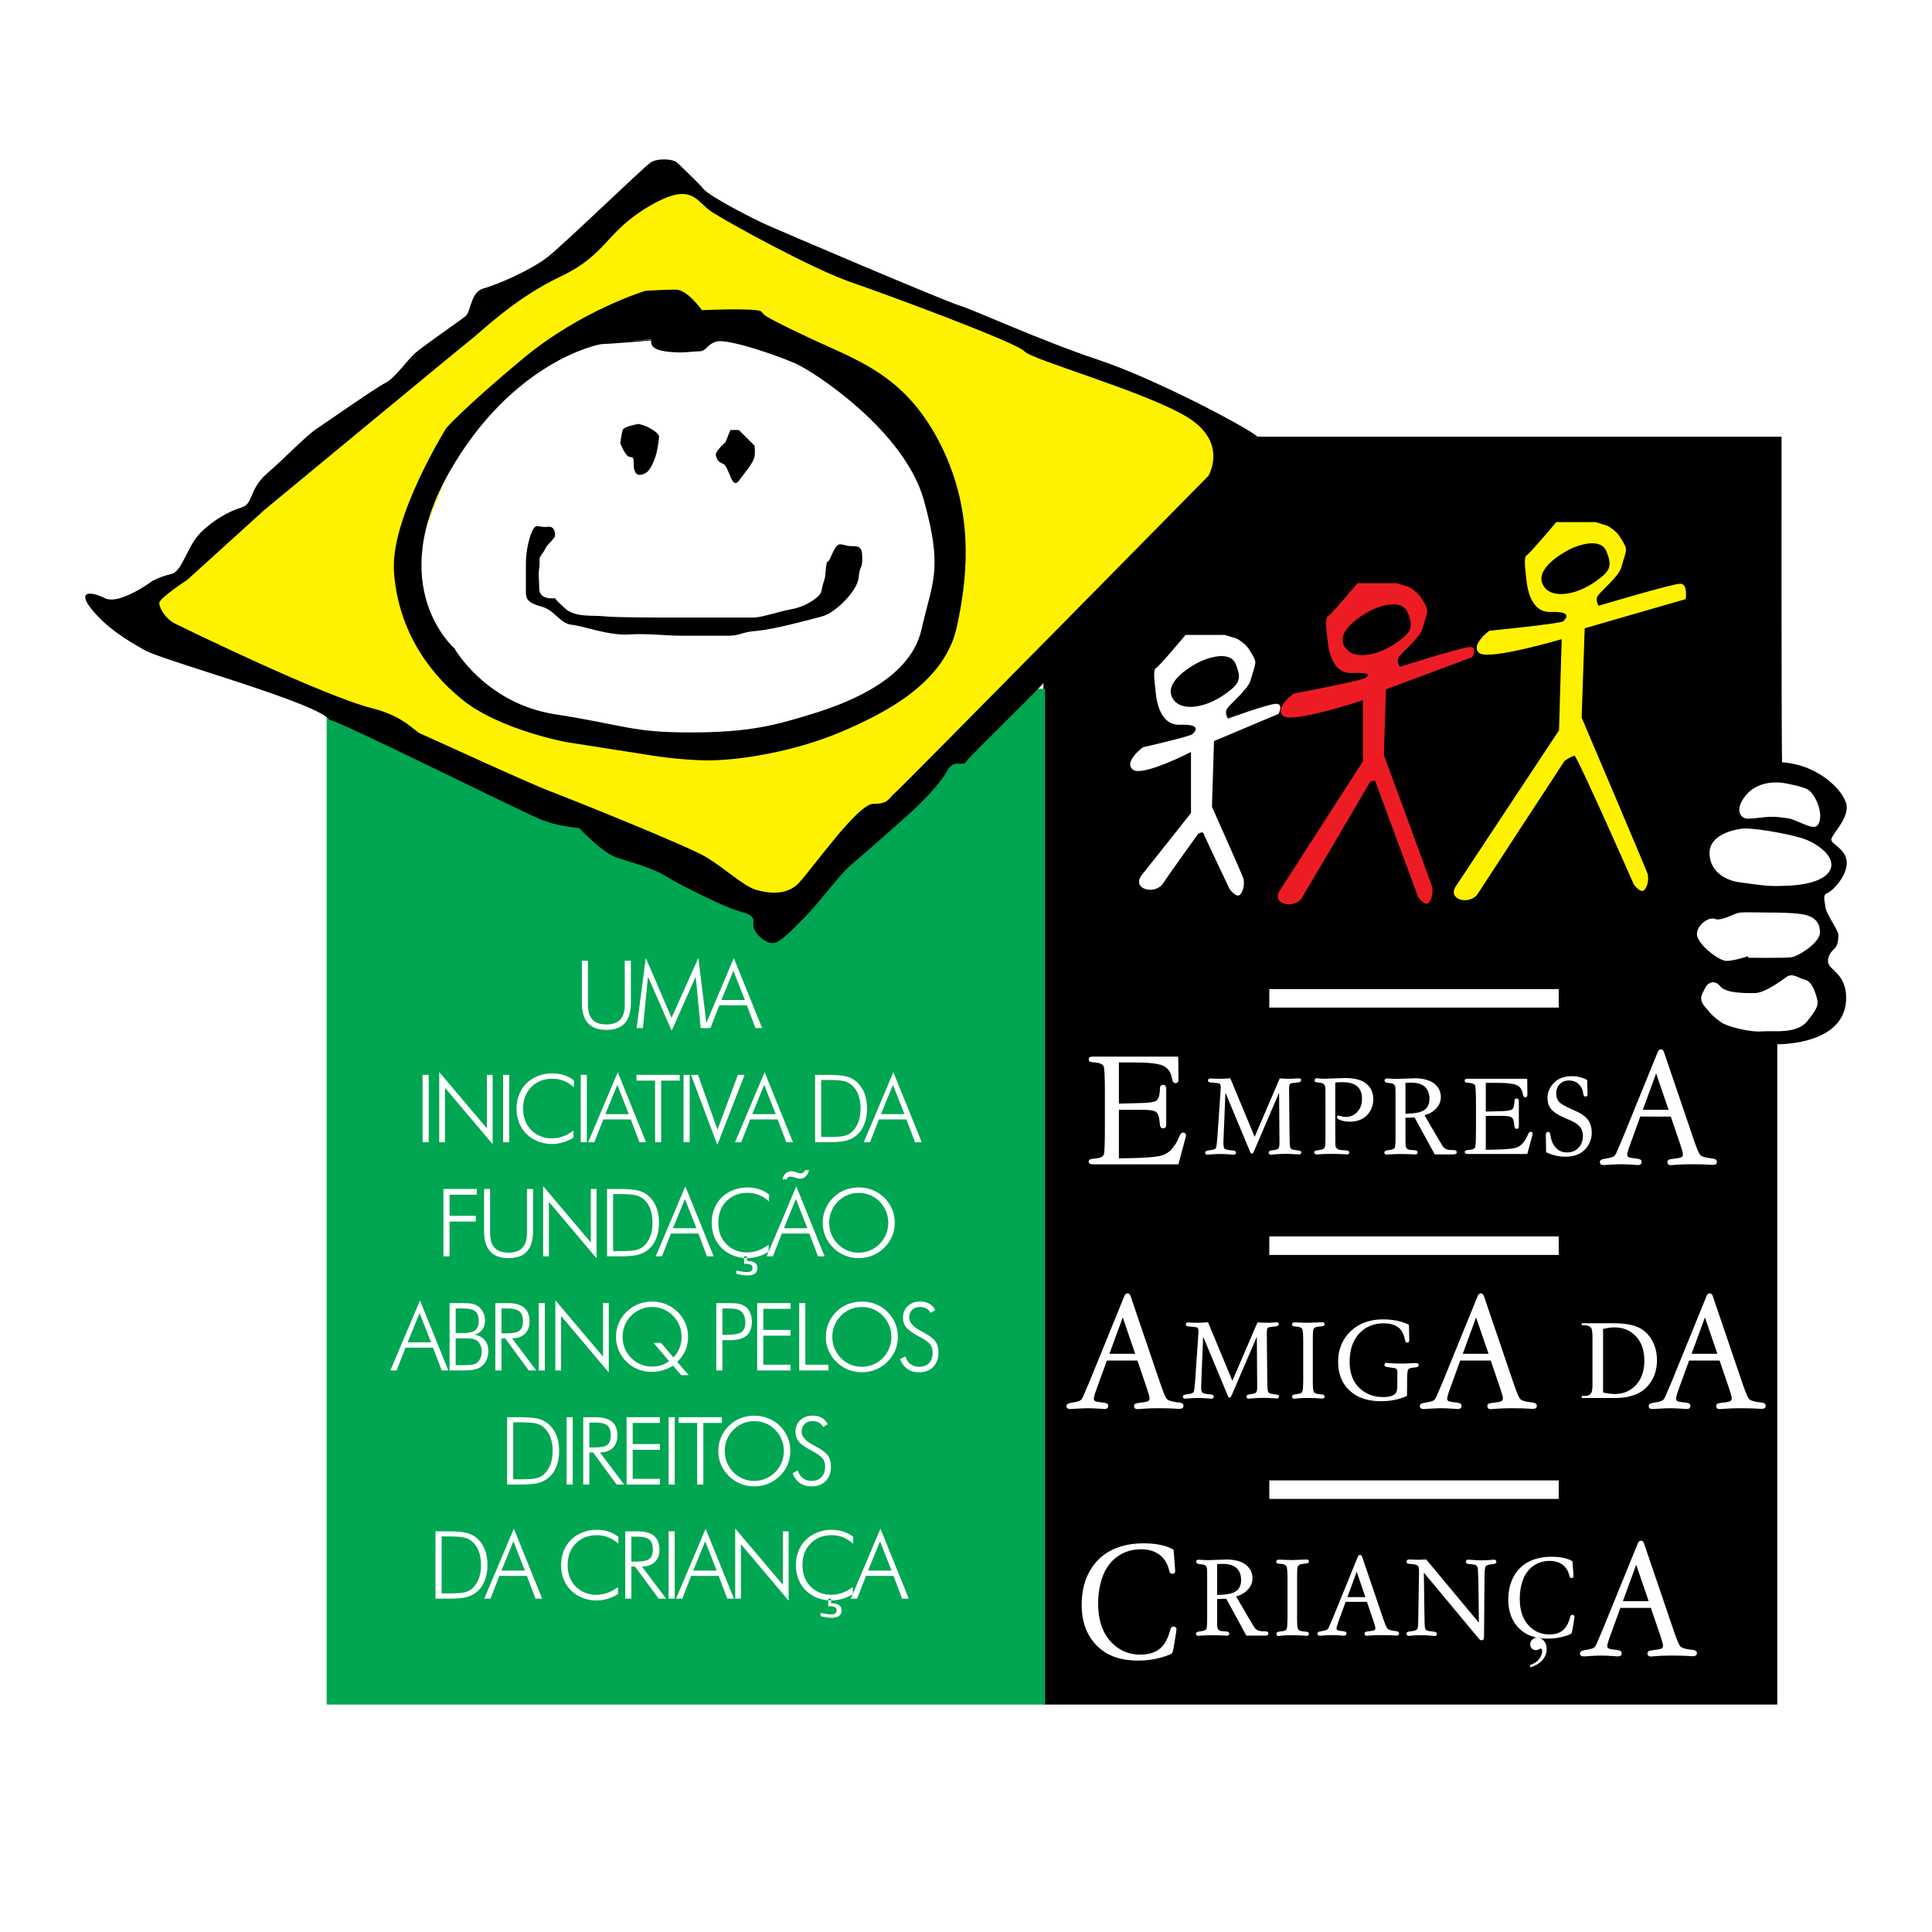 <?xml version="1.0" encoding="utf-8"?>
<!-- Generator: Adobe Illustrator 13.0.0, SVG Export Plug-In . SVG Version: 6.00 Build 14576)  -->
<!DOCTYPE svg PUBLIC "-//W3C//DTD SVG 1.0//EN" "http://www.w3.org/TR/2001/REC-SVG-20010904/DTD/svg10.dtd">
<svg version="1.0" id="Layer_1" xmlns="http://www.w3.org/2000/svg" xmlns:xlink="http://www.w3.org/1999/xlink" x="0px" y="0px"
	 width="192.756px" height="192.756px" viewBox="0 0 192.756 192.756" enable-background="new 0 0 192.756 192.756"
	 xml:space="preserve">
<g>
	<polygon fill-rule="evenodd" clip-rule="evenodd" fill="#FFFFFF" points="0,0 192.756,0 192.756,192.756 0,192.756 0,0 	"/>
	<path fill-rule="evenodd" clip-rule="evenodd" d="M177.805,76.056c3.847,0.257,6.447,3.137,6.447,4.49s-1.547,2.772-1.547,3.224
		s1.547,0.967,1.547,2.321s-1.418,2.814-1.934,3.008s-0.259,0.773-0.193,1.418c0.063,0.645,1.289,2.32,1.289,2.708
		c0,0.387,0,1.096-0.451,1.483c-0.451,0.387-0.774,1.096-0.451,1.612c0.322,0.516,1.611,1.095,1.676,3.072
		c0.161,4.941-6.871,4.791-6.871,4.791v65.882h-73.219V43.567h73.647C177.745,43.567,177.722,76.056,177.805,76.056L177.805,76.056z
		"/>
	<polygon fill-rule="evenodd" clip-rule="evenodd" fill="#00A651" points="32.594,68.723 104.266,68.723 104.266,170.063 
		32.594,170.063 32.594,68.723 	"/>
	<path fill-rule="evenodd" clip-rule="evenodd" fill="#FFF200" d="M13.176,61.07c0,0,35.194,15.708,36.529,17.042
		c1.334,1.334,10.521,4.002,11.411,4.892c0.89,0.889,11.633,5.186,12.3,5.63c0.667,0.444,3.407,2.223,5.853,1.111
		c2.446-1.111,7.782-6.075,8.004-6.742c0.223-0.667,23.117-23.489,23.784-23.934s11.188-11.855,11.634-12.523
		c0.444-0.667,0.516-3.629-1.112-4.519s-11.482-5.114-11.482-5.114l-14.969-6.075l-19.932-8.076l-4.224-2.446l-3.558-2.224
		c0,0-5.186,1.557-5.408,2.224c-0.223,0.667-30.009,24.228-30.009,24.228L20.141,55.734L13.176,61.07L13.176,61.07z"/>
	<path fill-rule="evenodd" clip-rule="evenodd" fill="#FFFFFF" d="M60.672,32.888c-0.615,0-10.437,5.309-12.487,7.668
		c-2.051,2.358-7.052,15.027-7.052,16.566c0,1.538,1.025,5.869,2.256,7.281c1.23,1.412,3.361,4.283,4.694,5.104
		c1.333,0.82,4.433,2.358,6.973,3.179c2.541,0.821,8.101,1.23,10.437,1.23c2.335,0,13.489-0.513,16.976-1.743
		c3.486-1.23,8.078-4.283,9.923-7.36c1.846-3.077,4.205-7.975,2.154-11.667c-2.051-3.692-3.203-7.668-5.127-10.026
		c-1.925-2.358-2.335-3.487-5.207-5.435c-2.871-1.949-4.387-4.284-8.898-4.796c-4.512-0.513-6.232-0.513-8.693-0.615
		C64.159,32.17,61.288,32.888,60.672,32.888L60.672,32.888z"/>
	<path fill-rule="evenodd" clip-rule="evenodd" d="M18.666,57.867c0,0-2.778,1.812-2.778,2.295c0,0.483,0.604,1.57,1.57,2.053
		c0.966,0.483,14.851,7.242,19.676,8.449c3.145,0.787,4.228,2.295,4.831,2.537c0.604,0.241,10.509,4.826,13.04,5.792
		c2.531,0.966,13.637,5.435,15.449,6.522c1.812,1.087,3.745,2.894,4.952,3.255c1.208,0.363,3.014,0.599,4.222-0.604
		s5.918-7.966,7.488-7.966c1.57,0,1.444-0.483,2.169-1.087c0.724-0.604,31.272-31.629,31.272-31.629s2.053-3.376-2.175-5.912
		c-4.228-2.537-15.455-5.677-16.179-6.523c-0.726-0.845-13.396-5.55-17.261-6.878c-3.865-1.329-12.194-5.913-13.884-7
		c-1.691-1.087-1.927-3.135-6.275-0.604c-4.348,2.531-4.222,4.826-8.812,7c-4.59,2.174-7.851,5.43-8.938,6.275
		S26.391,50.867,26.391,50.867L18.666,57.867L18.666,57.867z M15.164,57.988c0,0-3.256,2.416-4.706,1.691
		c-1.449-0.725-2.778-0.725-1.329,1.087c1.45,1.812,3.376,3.025,5.309,4.106c1.933,1.082,17.508,5.309,18.474,7
		c-0.38-0.665,23.659,11.407,21.247,9.898c0.966,0.604,3.618,0.846,3.618,0.846s2.295,2.416,3.624,2.899
		c1.328,0.483,3.508,0.961,5.073,1.927s5.792,3.02,7,3.382c1.208,0.362,1.812,0.483,1.691,1.329
		c-0.121,0.845,1.208,2.053,2.053,1.933c0.846-0.121,2.772-2.295,3.497-3.02c0.725-0.725,3.14-3.859,3.986-4.584
		s4.584-3.986,5.913-5.194c1.329-1.208,3.14-3.02,3.865-4.348s1.57-0.357,1.932-0.96c0.363-0.604,7.846-7.73,8.329-8.576
		s19.436-22.092,20.764-22.455c1.328-0.362,0.846-0.599-0.121-1.444c-0.966-0.846-10.014-5.677-15.812-7.609
		c-5.798-1.932-12.314-4.947-13.884-5.429c-1.571-0.484-17.986-7.484-19.314-8.087s-5.556-2.778-6.16-3.502
		c-0.604-0.725-2.3-2.295-2.657-2.657c-0.357-0.362-1.927-0.483-2.652,0c-0.724,0.483-8.57,8.086-10.261,9.416
		c-1.691,1.329-5.073,2.778-6.402,3.14c-1.329,0.362-1.213,2.295-1.812,2.778c-0.598,0.483-4.101,2.894-4.946,3.618
		c-0.846,0.725-2.054,2.536-3.02,3.02c-0.966,0.483-5.792,3.865-6.879,4.59c-1.087,0.725-3.141,2.893-4.952,4.463
		c-1.812,1.57-1.323,3.02-2.531,3.382s-2.778,1.208-4.106,2.537c-1.329,1.329-1.812,3.859-2.899,4.101
		C16.009,57.505,15.164,57.988,15.164,57.988L15.164,57.988z"/>
	<path fill-rule="evenodd" clip-rule="evenodd" stroke="#000000" stroke-width="0.25" stroke-miterlimit="2.613" d="M64.421,29.137
		c0,0-6.396,1.928-12.193,6.759c-5.798,4.831-7.604,6.885-7.604,6.885s-5.557,8.927-5.194,14.241s3.015,9.657,6.759,12.677
		s10.387,4.227,10.387,4.227l7.725,1.208c0,0,3.376,0.604,6.396,0.604c3.019,0,8.449-0.846,13.039-2.778
		c4.59-1.932,10.381-4.946,11.59-10.381c1.208-5.435,1.691-11.947-1.812-18.59S85.3,36.011,80.474,33.722
		c-4.826-2.29-4.222-2.169-4.584-2.531s-5.918-0.121-5.918-0.121s-1.455-2.053-2.536-2.053
		C66.353,29.017,64.421,29.137,64.421,29.137L64.421,29.137z M60.073,34.205c-0.483,0-9.053,1.812-15.329,12.797
		c-6.619,11.588,0.483,17.749,0.483,17.749s3.14,5.551,10.14,6.638c7,1.087,7.598,1.812,13.517,1.812s8.57-0.725,12.435-1.933
		c3.865-1.208,9.657-3.618,10.744-8.45c1.087-4.831,2.174-5.918,0.241-12.918c-1.932-7-10.991-12.918-12.918-13.764
		s-6.879-2.537-7.966-2.174c-1.086,0.362-0.966,0.966-1.691,0.966c-0.724,0-1.685,0.242-3.376,0
		c-1.69-0.242-1.208-1.087-1.208-1.087S60.556,34.205,60.073,34.205L60.073,34.205z"/>
	<path fill-rule="evenodd" clip-rule="evenodd" d="M62.126,42.901c-0.121,0.362-0.241,1.328-0.241,1.328s0.483,1.203,0.845,1.323
		c0.363,0.121,0.483,0,0.483,0.483c0,0.483,0,1.449,0.725,1.329c0.725-0.121,0.966-0.604,1.329-1.45
		c0.362-0.845,0.483-2.289,0.483-2.289s0.121-0.242-0.604-0.725c-0.725-0.484-1.449-0.604-1.449-0.604S62.247,42.539,62.126,42.901
		L62.126,42.901z"/>
	<path fill-rule="evenodd" clip-rule="evenodd" d="M72.87,42.901l-0.483,1.208c0,0-1.087,0.961-0.967,1.323
		c0.121,0.362,0.121,0.604,0.725,0.845c0.604,0.242,0.846,2.657,1.57,1.691c0.725-0.966,1.208-1.57,1.45-2.053
		c0.241-0.483,0.121-1.449,0.121-1.449l-0.725-0.719l-0.846-0.845H72.87L72.87,42.901z"/>
	<path fill-rule="evenodd" clip-rule="evenodd" d="M54.039,55.331c0.363-0.478,0.363-0.719,0.725-1.082
		c0.362-0.362,0.604-0.725,0.604-0.725s0.121-1.087-0.725-0.966c-0.846,0.121-1.087-0.362-1.45,0.242
		c-0.362,0.604-0.725,2.168-0.725,3.376c0,1.208,0,2.174,0,2.898c0,0.725,0.242,1.087,1.57,1.45c1.329,0.362,1.807,1.69,3.014,1.812
		c1.208,0.121,3.623,1.087,5.676,0.966c2.054-0.121,3.618,0.121,5.067,0.121c1.45,0,3.865,0,4.952,0s1.208-0.363,2.778-0.484
		c1.57-0.121,5.188-1.087,6.517-1.449c1.329-0.362,3.503-2.536,3.624-3.865s0.362-0.73,0.362-1.933s-0.362-1.202-1.087-1.202
		s-1.208-0.478-1.57,0.121c-0.362,0.599-0.362,0.719-0.604,1.202c-0.242,0.483-0.242-0.121-0.362,0.846s0,0.725-0.241,1.449
		c-0.242,0.725-0.121,0.966-0.483,1.329c-0.363,0.363-1.334,1.087-2.658,1.329c-1.323,0.242-3.014,0.846-3.859,0.846
		c-0.846,0-6.396,0-8.208,0c-1.812,0-5.556,0-6.643-0.121c-1.086-0.121-2.893,0.121-3.859-0.725
		c-0.966-0.845-1.087-1.087-1.087-1.087s-1.57,0.242-1.57-0.966c0-1.208-0.121-1.087,0-2.053
		C53.918,55.693,53.677,55.809,54.039,55.331L54.039,55.331z"/>
	<path fill-rule="evenodd" clip-rule="evenodd" fill="#FFFFFF" d="M175.046,99.084c-0.933,0-2.842,0.031-3.425-0.689
		c-0.584-0.721-1.273-0.318-1.485,0.159s-0.742,1.008-0.106,1.803c0.637,0.796,1.008,1.167,1.698,1.645
		c0.688,0.478,3.054,1.008,4.062,0.901c1.007-0.105,3.446,0.318,4.508-1.007c1.061-1.326,1.166-1.645,0.954-2.388
		c-0.212-0.742-0.53-1.622-1.22-1.78c-0.689-0.159-1.167-0.721-1.855-0.213C177.486,98.023,175.979,99.084,175.046,99.084
		L175.046,99.084z"/>
	<path fill-rule="evenodd" clip-rule="evenodd" fill="#FFFFFF" d="M174.379,95.553c0,0,3.69,0.053,4.38-0.053
		c0.689-0.106,2.758-1.432,2.811-2.386s-0.424-1.538-1.326-1.804c-0.901-0.265-3.075-0.265-3.871-0.265s-2.1-0.053-2.736,0
		c-0.636,0.053-1.855,0.901-2.545,0.636s-2.016,0.795-1.751,1.75c0.266,0.955,2.175,2.44,2.918,2.44
		c0.742,0,2.174-0.478,2.174-0.478L174.379,95.553L174.379,95.553z"/>
	<path fill-rule="evenodd" clip-rule="evenodd" fill="#FFFFFF" d="M173.689,82.687c-0.786,0.125-3.183,0.606-3.129,2.493
		c0.053,1.887,1.75,2.683,2.97,2.842s2.471,0.371,3.372,0.371s4.402,0.084,5.516-1.326c1.113-1.41-1.113-3.001-2.758-3.479
		C178.016,83.111,174.697,82.528,173.689,82.687L173.689,82.687z"/>
	<path fill-rule="evenodd" clip-rule="evenodd" fill="#FFFFFF" d="M178.281,78.179c0,0-2.737-0.688-4.221,1.326
		c-0.742,1.007-0.637,1.75-0.106,2.068c0.531,0.318,2.047-0.212,3.479-0.053c1.432,0.159,1.167,0.159,2.121,0.53
		c0.955,0.372,1.804,0.902,2.016-0.265s-0.636-2.705-1.22-3.023C179.767,78.444,178.281,78.179,178.281,78.179L178.281,78.179z"/>
	<path fill-rule="evenodd" clip-rule="evenodd" fill="#FFFFFF" d="M118.283,63.349c0,0-2.635,3.148-2.945,3.303
		c-0.31,0.155-0.154,1.317-0.077,2.015s0.232,3.721,2.48,3.644c2.248-0.078,1.473,0.697,1.24,0.93
		c-0.232,0.233-4.961,1.318-4.961,1.318s-1.938,1.442-1.008,2.218c0.93,0.775,5.813-1.752,5.813-1.752v6.093l-4.961,6.249
		c0,0-0.542,0.698,0.077,1.163c0.621,0.465,1.706,0.233,2.093-0.387c0.389-0.62,3.489-4.931,3.489-4.931s0.465-0.31,0.542-0.078
		c0.078,0.232,2.605,5.551,2.605,5.551s0.697,1.008,1.085,0.542c0.388-0.465,0.388-1.24,0.311-1.55
		c-0.078-0.31-3.148-7.178-3.148-7.178l0.202-6.559l6.434-2.713c0,0,0.543-1.008-0.232-1.008s-4.806,1.473-4.806,1.473
		s-0.388-0.542-0.077-1.008c0.31-0.465,2.093-1.938,2.325-2.791s0.543-1.581,0.465-1.938c-0.077-0.357-0.388-0.822-0.697-1.287
		c-0.311-0.465-1.085-0.931-1.085-0.931l-1.24-0.388H118.283L118.283,63.349z M122.284,69.209c1.343-0.973,1.628-1.425,1.008-2.945
		s-3.147-0.465-3.613-0.232c-0.465,0.232-3.411,1.783-2.79,3.411C117.509,71.07,120.145,70.76,122.284,69.209L122.284,69.209z"/>
	<path fill-rule="evenodd" clip-rule="evenodd" fill="#ED1C24" d="M135.435,58.188c0,0-2.636,3.148-2.945,3.303
		c-0.311,0.155-0.155,1.318-0.077,2.016c0.077,0.698,0.232,3.721,2.479,3.643c2.248-0.077,1.537,0.265,1.305,0.497
		c-0.233,0.232-7.155,1.562-7.155,1.562s-1.938,1.442-1.008,2.217c0.93,0.775,7.944-1.564,7.944-1.564v6.093l-8.271,12.865
		c0,0-0.543,0.697,0.077,1.162c0.621,0.465,1.705,0.233,2.094-0.387c0.387-0.62,6.797-11.547,6.797-11.547s0.465-0.31,0.542-0.078
		c0.078,0.232,4.271,11.525,4.271,11.525s0.697,1.008,1.085,0.543c0.388-0.465,0.388-1.24,0.31-1.55
		c-0.077-0.31-4.812-13.154-4.812-13.154l0.202-6.558l8.624-3.215c0,0,0.542-1.007-0.233-1.007c-0.774,0-6.995,1.974-6.995,1.974
		s-0.388-0.542-0.078-1.007c0.311-0.465,2.094-1.938,2.325-2.791c0.233-0.853,0.543-1.581,0.466-1.938
		c-0.078-0.357-0.388-0.822-0.697-1.288c-0.311-0.465-1.086-0.93-1.086-0.93l-1.24-0.388H135.435L135.435,58.188z M139.436,64.048
		c1.343-0.973,1.627-1.425,1.007-2.945s-3.147-0.465-3.612-0.232c-0.465,0.232-3.411,1.783-2.79,3.411
		C134.659,65.909,137.295,65.599,139.436,64.048L139.436,64.048z"/>
	<path fill-rule="evenodd" clip-rule="evenodd" fill="#FFF200" d="M155.268,52.095c0,0-2.636,3.148-2.946,3.303
		c-0.31,0.155-0.154,1.318-0.077,2.016s0.232,3.721,2.48,3.643s1.473,0.697,1.24,0.93c-0.232,0.232-7.375,0.944-7.375,0.944
		s-1.938,1.442-1.008,2.217c0.93,0.775,8.228-1.379,8.228-1.379l-0.266,9.093l-10.28,15.543c0,0-0.543,0.697,0.077,1.163
		s1.705,0.233,2.093-0.388c0.388-0.62,8.651-13.249,8.651-13.249s0.299-0.279,0.993-0.542c0.229-0.087,5.919,12.835,5.919,12.835
		s0.698,1.008,1.085,0.542c0.388-0.464,0.388-1.24,0.311-1.55c-0.078-0.31-6.593-15.618-6.593-15.618l0.305-8.915l10.078-2.912
		c0,0,0.233-1.535-0.541-1.535c-0.775,0-8.142,2.199-8.142,2.199s-0.388-0.542-0.077-1.008c0.31-0.465,2.093-1.938,2.325-2.791
		c0.232-0.853,0.543-1.58,0.465-1.938c-0.077-0.357-0.388-0.823-0.697-1.288c-0.31-0.465-1.086-0.93-1.086-0.93l-1.239-0.388
		H155.268L155.268,52.095z M159.268,57.956c1.344-0.974,1.628-1.426,1.008-2.946c-0.62-1.52-3.148-0.465-3.613-0.232
		s-3.41,1.783-2.79,3.411C154.492,59.816,157.127,59.506,159.268,57.956L159.268,57.956z"/>
	<path fill-rule="evenodd" clip-rule="evenodd" fill="#FFFFFF" d="M44.062,158.975h0.858c0.695,0,1.188-0.039,1.478-0.117
		c0.291-0.078,0.537-0.21,0.739-0.396c0.282-0.264,0.495-0.591,0.638-0.982c0.144-0.393,0.216-0.839,0.216-1.341
		c0-0.515-0.073-0.967-0.218-1.358c-0.145-0.393-0.36-0.714-0.645-0.965c-0.214-0.192-0.476-0.329-0.785-0.408
		c-0.31-0.08-0.849-0.119-1.621-0.119h-0.115h-0.546V158.975L44.062,158.975z M43.45,159.501v-6.722h1.047
		c0.933,0,1.595,0.046,1.986,0.138s0.728,0.249,1.009,0.473c0.373,0.297,0.657,0.68,0.853,1.148
		c0.196,0.468,0.293,1.004,0.293,1.606c0,0.604-0.098,1.14-0.293,1.609s-0.477,0.846-0.844,1.127
		c-0.291,0.224-0.622,0.383-0.995,0.478c-0.373,0.095-0.974,0.143-1.803,0.143h-0.207H43.45L43.45,159.501z"/>
	<path fill-rule="evenodd" clip-rule="evenodd" fill="#FFFFFF" d="M50.029,156.699h2.342l-1.148-2.922L50.029,156.699
		L50.029,156.699z M48.311,159.501l2.954-6.985l2.828,6.985h-0.666l-0.858-2.274h-2.746l-0.89,2.274H48.311L48.311,159.501z"/>
	<path fill-rule="evenodd" clip-rule="evenodd" fill="#FFFFFF" d="M61.692,154.011c-0.333-0.288-0.675-0.501-1.023-0.64
		c-0.349-0.138-0.716-0.206-1.102-0.206c-0.869,0-1.575,0.275-2.118,0.826s-0.814,1.27-0.814,2.153c0,0.443,0.066,0.844,0.2,1.198
		c0.133,0.355,0.336,0.671,0.608,0.946c0.269,0.27,0.577,0.475,0.925,0.615c0.347,0.141,0.719,0.211,1.117,0.211
		c0.386,0,0.762-0.065,1.129-0.197c0.367-0.132,0.714-0.325,1.042-0.583v0.717c-0.331,0.201-0.68,0.356-1.049,0.465
		c-0.369,0.109-0.734,0.163-1.095,0.163c-0.486,0-0.952-0.087-1.396-0.262c-0.444-0.174-0.825-0.419-1.143-0.734
		c-0.328-0.324-0.576-0.7-0.744-1.129c-0.168-0.429-0.252-0.898-0.252-1.41c0-0.501,0.086-0.97,0.259-1.404
		c0.173-0.435,0.422-0.81,0.746-1.124c0.315-0.31,0.696-0.551,1.141-0.726s0.908-0.262,1.389-0.262c0.429,0,0.826,0.059,1.191,0.177
		c0.366,0.117,0.699,0.294,0.999,0.529L61.692,154.011L61.692,154.011z"/>
	<path fill-rule="evenodd" clip-rule="evenodd" fill="#FFFFFF" d="M62.993,153.315v2.481h0.615c0.569,0,0.966-0.091,1.191-0.273
		c0.225-0.182,0.337-0.491,0.337-0.929c0-0.462-0.116-0.79-0.349-0.986c-0.232-0.195-0.626-0.293-1.18-0.293H62.993L62.993,153.315z
		 M66.459,159.501h-0.743l-2.357-3.206h-0.367v3.206h-0.611v-6.722h1.235c0.728,0,1.272,0.151,1.634,0.454
		c0.362,0.304,0.543,0.762,0.543,1.377c0,0.523-0.155,0.935-0.465,1.235c-0.31,0.3-0.737,0.449-1.281,0.449L66.459,159.501
		L66.459,159.501z"/>
	<polygon fill-rule="evenodd" clip-rule="evenodd" fill="#FFFFFF" points="66.706,159.501 66.706,152.779 67.317,152.779 
		67.317,159.501 66.706,159.501 	"/>
	<path fill-rule="evenodd" clip-rule="evenodd" fill="#FFFFFF" d="M69.164,156.699h2.341l-1.148-2.922L69.164,156.699
		L69.164,156.699z M67.445,159.501l2.954-6.985l2.828,6.985h-0.666l-0.858-2.274h-2.745l-0.891,2.274H67.445L67.445,159.501z"/>
	<polygon fill-rule="evenodd" clip-rule="evenodd" fill="#FFFFFF" points="73.352,159.501 73.352,152.497 78.108,158.119 
		78.108,152.779 78.682,152.779 78.682,159.698 73.925,154.064 73.925,159.501 73.352,159.501 	"/>
	<path fill-rule="evenodd" clip-rule="evenodd" fill="#FFFFFF" d="M85.12,154.011c-0.334-0.288-0.675-0.501-1.024-0.64
		c-0.349-0.138-0.716-0.206-1.101-0.206c-0.869,0-1.575,0.275-2.119,0.826c-0.543,0.551-0.814,1.27-0.814,2.153
		c0,0.443,0.066,0.844,0.2,1.198c0.133,0.355,0.335,0.671,0.608,0.946c0.269,0.27,0.578,0.475,0.925,0.615s0.72,0.211,1.118,0.211
		c0.385,0,0.761-0.065,1.128-0.197s0.714-0.325,1.042-0.583v0.717c-0.33,0.201-0.68,0.356-1.049,0.465
		c-0.369,0.109-0.733,0.163-1.095,0.163c-0.486,0-0.952-0.087-1.395-0.262c-0.444-0.174-0.825-0.419-1.143-0.734
		c-0.328-0.324-0.576-0.7-0.744-1.129c-0.168-0.429-0.253-0.898-0.253-1.41c0-0.501,0.087-0.97,0.26-1.404s0.421-0.81,0.746-1.124
		c0.315-0.31,0.695-0.551,1.141-0.726s0.908-0.262,1.389-0.262c0.428,0,0.826,0.059,1.191,0.177
		c0.366,0.117,0.699,0.294,0.999,0.529L85.12,154.011L85.12,154.011z M81.867,161.24v-0.32c0.301,0.061,0.522,0.102,0.667,0.121
		c0.144,0.021,0.267,0.03,0.367,0.03c0.193,0,0.337-0.034,0.432-0.102c0.095-0.067,0.142-0.168,0.142-0.303
		c0-0.141-0.054-0.245-0.161-0.312c-0.107-0.067-0.27-0.102-0.488-0.102c-0.018,0-0.049,0.002-0.092,0.005s-0.075,0.005-0.097,0.005
		v-0.762h0.282v0.461h0.069c0.314,0,0.555,0.06,0.723,0.181c0.168,0.12,0.251,0.292,0.251,0.516c0,0.25-0.083,0.438-0.248,0.563
		s-0.411,0.188-0.738,0.188c-0.153,0-0.32-0.014-0.5-0.041C82.297,161.341,82.093,161.299,81.867,161.24L81.867,161.24z"/>
	<path fill-rule="evenodd" clip-rule="evenodd" fill="#FFFFFF" d="M86.607,156.699h2.341l-1.147-2.922L86.607,156.699
		L86.607,156.699z M84.888,159.501l2.954-6.985l2.828,6.985h-0.666l-0.858-2.274H86.4l-0.89,2.274H84.888L84.888,159.501z"/>
	<path fill-rule="evenodd" clip-rule="evenodd" fill="#FFFFFF" d="M51.208,147.59h0.858c0.695,0,1.188-0.039,1.478-0.118
		c0.291-0.077,0.537-0.21,0.739-0.396c0.281-0.263,0.494-0.591,0.638-0.982c0.144-0.392,0.216-0.839,0.216-1.341
		c0-0.514-0.073-0.967-0.218-1.358c-0.145-0.392-0.36-0.713-0.645-0.964c-0.214-0.193-0.476-0.329-0.785-0.408
		c-0.309-0.08-0.85-0.12-1.621-0.12h-0.115h-0.546V147.59L51.208,147.59z M50.597,148.115v-6.721h1.047
		c0.933,0,1.595,0.046,1.986,0.138s0.728,0.249,1.009,0.473c0.373,0.297,0.658,0.679,0.854,1.147
		c0.196,0.469,0.294,1.004,0.294,1.607c0,0.603-0.098,1.139-0.294,1.609c-0.195,0.47-0.477,0.846-0.844,1.127
		c-0.291,0.224-0.623,0.382-0.996,0.478c-0.373,0.095-0.974,0.142-1.802,0.142h-0.207H50.597L50.597,148.115z"/>
	<polygon fill-rule="evenodd" clip-rule="evenodd" fill="#FFFFFF" points="56.529,148.115 56.529,141.395 57.14,141.395 
		57.14,148.115 56.529,148.115 	"/>
	<path fill-rule="evenodd" clip-rule="evenodd" fill="#FFFFFF" d="M58.8,141.93v2.482h0.615c0.569,0,0.966-0.092,1.191-0.273
		s0.337-0.491,0.337-0.929c0-0.462-0.117-0.791-0.349-0.986s-0.625-0.294-1.18-0.294H58.8L58.8,141.93z M62.268,148.115h-0.743
		l-2.357-3.205H58.8v3.205h-0.611v-6.721h1.235c0.727,0,1.272,0.15,1.634,0.453c0.362,0.304,0.543,0.763,0.543,1.378
		c0,0.522-0.155,0.935-0.465,1.234s-0.737,0.45-1.281,0.45L62.268,148.115L62.268,148.115z"/>
	<polygon fill-rule="evenodd" clip-rule="evenodd" fill="#FFFFFF" points="62.514,148.115 62.514,141.395 65.842,141.395 
		65.842,141.967 63.125,141.967 63.125,144.073 65.842,144.073 65.842,144.646 63.125,144.646 63.125,147.542 65.842,147.542 
		65.842,148.115 62.514,148.115 	"/>
	<polygon fill-rule="evenodd" clip-rule="evenodd" fill="#FFFFFF" points="66.706,148.115 66.706,141.395 67.318,141.395 
		67.318,148.115 66.706,148.115 	"/>
	<polygon fill-rule="evenodd" clip-rule="evenodd" fill="#FFFFFF" points="69.561,148.115 69.561,141.967 67.709,141.967 
		67.709,141.395 72.024,141.395 72.024,141.967 70.172,141.967 70.172,148.115 69.561,148.115 	"/>
	<path fill-rule="evenodd" clip-rule="evenodd" fill="#FFFFFF" d="M75.254,147.749c0.398,0,0.774-0.073,1.129-0.221
		c0.355-0.146,0.675-0.361,0.959-0.643c0.279-0.284,0.492-0.608,0.64-0.972c0.149-0.362,0.223-0.744,0.223-1.146
		c0-0.403-0.074-0.785-0.221-1.146c-0.146-0.359-0.361-0.684-0.643-0.971c-0.278-0.282-0.596-0.496-0.953-0.644
		c-0.357-0.146-0.735-0.22-1.136-0.22c-0.398,0-0.773,0.073-1.125,0.22c-0.352,0.147-0.671,0.361-0.955,0.644
		c-0.282,0.291-0.496,0.614-0.643,0.971c-0.146,0.356-0.22,0.739-0.22,1.146c0,0.404,0.073,0.786,0.22,1.146
		c0.147,0.36,0.361,0.685,0.643,0.972c0.282,0.284,0.597,0.5,0.946,0.646C74.469,147.676,74.847,147.749,75.254,147.749
		L75.254,147.749z M78.854,144.769c0,0.475-0.09,0.926-0.271,1.353s-0.441,0.807-0.781,1.141c-0.346,0.337-0.736,0.593-1.171,0.769
		c-0.435,0.176-0.894,0.265-1.377,0.265c-0.483,0-0.942-0.089-1.375-0.265s-0.821-0.432-1.164-0.769
		c-0.343-0.34-0.604-0.722-0.783-1.146c-0.179-0.424-0.269-0.873-0.269-1.348c0-0.48,0.09-0.934,0.269-1.36
		c0.179-0.427,0.44-0.811,0.783-1.15c0.337-0.333,0.721-0.586,1.152-0.757c0.432-0.172,0.894-0.258,1.387-0.258
		c0.496,0,0.961,0.087,1.394,0.26c0.434,0.173,0.818,0.424,1.155,0.755c0.343,0.34,0.604,0.724,0.783,1.15
		C78.765,143.835,78.854,144.288,78.854,144.769L78.854,144.769z"/>
	<path fill-rule="evenodd" clip-rule="evenodd" fill="#FFFFFF" d="M79.07,146.986l0.526-0.28c0.098,0.331,0.267,0.587,0.507,0.77
		c0.241,0.183,0.529,0.273,0.866,0.273c0.425,0,0.757-0.125,0.996-0.376c0.239-0.252,0.358-0.6,0.358-1.043
		c0-0.324-0.08-0.594-0.241-0.809c-0.161-0.214-0.505-0.463-1.035-0.744c-0.676-0.357-1.126-0.673-1.35-0.945
		c-0.223-0.272-0.335-0.6-0.335-0.982c0-0.478,0.162-0.866,0.484-1.166c0.323-0.3,0.741-0.449,1.255-0.449
		c0.336,0,0.629,0.071,0.878,0.213c0.249,0.143,0.452,0.355,0.607,0.64l-0.47,0.285c-0.098-0.193-0.236-0.34-0.415-0.441
		c-0.179-0.101-0.392-0.151-0.636-0.151c-0.331,0-0.594,0.097-0.79,0.292c-0.196,0.194-0.294,0.456-0.294,0.787
		c0,0.472,0.389,0.91,1.166,1.317c0.141,0.073,0.248,0.13,0.322,0.17c0.572,0.315,0.955,0.613,1.147,0.893
		c0.193,0.28,0.289,0.645,0.289,1.091c0,0.604-0.176,1.081-0.528,1.436c-0.352,0.353-0.832,0.53-1.438,0.53
		c-0.44,0-0.818-0.11-1.132-0.329S79.248,147.421,79.07,146.986L79.07,146.986z"/>
	<path fill-rule="evenodd" clip-rule="evenodd" fill="#FFFFFF" d="M40.667,133.929h2.341l-1.147-2.922L40.667,133.929
		L40.667,133.929z M38.948,136.73l2.954-6.985l2.828,6.985h-0.666l-0.858-2.275H40.46l-0.891,2.275H38.948L38.948,136.73z"/>
	<path fill-rule="evenodd" clip-rule="evenodd" fill="#FFFFFF" d="M45.465,132.998h0.762c0.56,0,0.956-0.092,1.186-0.275
		c0.231-0.184,0.347-0.489,0.347-0.917c0-0.462-0.112-0.787-0.337-0.977c-0.225-0.189-0.623-0.284-1.195-0.284h-0.762V132.998
		L45.465,132.998z M45.465,136.204h0.78c0.443,0,0.748-0.019,0.917-0.056c0.168-0.036,0.31-0.1,0.426-0.188
		c0.144-0.109,0.258-0.263,0.343-0.457c0.086-0.194,0.128-0.401,0.128-0.622c0-0.271-0.047-0.507-0.142-0.711
		c-0.095-0.203-0.226-0.356-0.394-0.457c-0.116-0.067-0.253-0.115-0.41-0.145c-0.158-0.029-0.403-0.044-0.735-0.044h-0.133h-0.78
		V136.204L45.465,136.204z M44.854,136.73v-6.722h1.166c0.511,0,0.88,0.024,1.106,0.073s0.419,0.133,0.579,0.252
		c0.224,0.169,0.393,0.375,0.51,0.618c0.116,0.243,0.174,0.512,0.174,0.806c0,0.358-0.093,0.663-0.28,0.914
		c-0.187,0.251-0.444,0.416-0.772,0.496c0.431,0.064,0.77,0.236,1.014,0.519c0.245,0.281,0.367,0.638,0.367,1.069
		c0,0.315-0.047,0.596-0.142,0.841c-0.095,0.244-0.239,0.456-0.432,0.633c-0.195,0.185-0.431,0.313-0.706,0.388
		c-0.275,0.075-0.745,0.113-1.408,0.113H44.854L44.854,136.73z"/>
	<path fill-rule="evenodd" clip-rule="evenodd" fill="#FFFFFF" d="M50.032,130.545v2.481h0.615c0.569,0,0.966-0.091,1.191-0.273
		c0.225-0.182,0.337-0.491,0.337-0.929c0-0.462-0.116-0.79-0.349-0.986c-0.233-0.195-0.626-0.293-1.18-0.293H50.032L50.032,130.545z
		 M53.5,136.73h-0.743l-2.357-3.206h-0.367v3.206h-0.611v-6.722h1.235c0.728,0,1.272,0.151,1.634,0.454s0.543,0.762,0.543,1.377
		c0,0.523-0.155,0.935-0.465,1.234c-0.311,0.301-0.737,0.45-1.281,0.45L53.5,136.73L53.5,136.73z"/>
	<polygon fill-rule="evenodd" clip-rule="evenodd" fill="#FFFFFF" points="53.746,136.73 53.746,130.009 54.357,130.009 
		54.357,136.73 53.746,136.73 	"/>
	<polygon fill-rule="evenodd" clip-rule="evenodd" fill="#FFFFFF" points="55.406,136.73 55.406,129.727 60.163,135.349 
		60.163,130.009 60.737,130.009 60.737,136.928 55.98,131.294 55.98,136.73 55.406,136.73 	"/>
	<path fill-rule="evenodd" clip-rule="evenodd" fill="#FFFFFF" d="M65.192,133.976h0.753l1.249,1.455
		c0.269-0.29,0.471-0.608,0.605-0.952c0.135-0.345,0.202-0.713,0.202-1.104c0-0.404-0.074-0.786-0.223-1.146
		s-0.362-0.681-0.641-0.962s-0.597-0.497-0.957-0.647c-0.359-0.15-0.737-0.225-1.131-0.225c-0.392,0-0.765,0.074-1.12,0.223
		s-0.675,0.364-0.959,0.649c-0.278,0.284-0.49,0.605-0.636,0.962s-0.218,0.738-0.218,1.146s0.073,0.79,0.218,1.148
		c0.146,0.357,0.357,0.678,0.636,0.959c0.284,0.281,0.604,0.496,0.959,0.643c0.355,0.147,0.734,0.221,1.139,0.221
		c0.324,0,0.633-0.048,0.927-0.145c0.293-0.097,0.546-0.233,0.757-0.411L65.192,133.976L65.192,133.976z M68.71,137.197h-0.744
		l-0.818-0.944c-0.325,0.208-0.663,0.362-1.015,0.465s-0.731,0.153-1.139,0.153c-0.475,0-0.924-0.086-1.35-0.259
		s-0.804-0.422-1.134-0.746c-0.343-0.34-0.604-0.722-0.783-1.145c-0.179-0.424-0.269-0.873-0.269-1.348
		c0-0.478,0.09-0.929,0.269-1.354c0.18-0.426,0.44-0.805,0.783-1.139c0.337-0.331,0.723-0.584,1.158-0.76
		c0.435-0.176,0.895-0.264,1.382-0.264c0.487,0,0.949,0.088,1.387,0.264c0.438,0.176,0.825,0.429,1.162,0.76
		c0.343,0.334,0.604,0.714,0.783,1.139s0.269,0.877,0.269,1.354c0,0.489-0.09,0.941-0.269,1.356
		c-0.179,0.414-0.449,0.796-0.811,1.146L68.71,137.197L68.71,137.197z"/>
	<path fill-rule="evenodd" clip-rule="evenodd" fill="#FFFFFF" d="M71.462,136.73v-6.722h1.226c0.483,0,0.839,0.026,1.067,0.078
		s0.426,0.138,0.595,0.257c0.211,0.152,0.375,0.362,0.491,0.629c0.116,0.266,0.174,0.562,0.174,0.886
		c0,0.64-0.179,1.108-0.537,1.406c-0.358,0.299-0.924,0.448-1.699,0.448h-0.707v3.018H71.462L71.462,136.73z M72.073,133.177h0.417
		c0.74,0,1.238-0.094,1.493-0.282c0.255-0.188,0.383-0.518,0.383-0.988c0-0.198-0.029-0.381-0.087-0.548
		c-0.058-0.166-0.146-0.315-0.261-0.447c-0.12-0.134-0.281-0.229-0.487-0.284c-0.205-0.055-0.552-0.082-1.041-0.082h-0.417V133.177
		L72.073,133.177z"/>
	<polygon fill-rule="evenodd" clip-rule="evenodd" fill="#FFFFFF" points="75.544,136.73 75.544,130.009 78.872,130.009 
		78.872,130.582 76.155,130.582 76.155,132.688 78.872,132.688 78.872,133.261 76.155,133.261 76.155,136.156 78.872,136.156 
		78.872,136.73 75.544,136.73 	"/>
	<polygon fill-rule="evenodd" clip-rule="evenodd" fill="#FFFFFF" points="79.737,136.73 79.737,130.009 80.348,130.009 
		80.348,136.156 82.651,136.156 82.651,136.73 79.737,136.73 	"/>
	<path fill-rule="evenodd" clip-rule="evenodd" fill="#FFFFFF" d="M85.982,136.364c0.397,0,0.774-0.074,1.129-0.221
		c0.355-0.146,0.675-0.361,0.96-0.643c0.278-0.285,0.492-0.608,0.64-0.972c0.148-0.362,0.223-0.744,0.223-1.146
		c0-0.404-0.074-0.786-0.221-1.146c-0.147-0.36-0.361-0.684-0.643-0.972c-0.279-0.281-0.596-0.496-0.953-0.643
		c-0.357-0.147-0.735-0.221-1.136-0.221c-0.398,0-0.773,0.073-1.125,0.221c-0.352,0.146-0.67,0.361-0.955,0.643
		c-0.282,0.291-0.496,0.614-0.643,0.972c-0.146,0.356-0.22,0.738-0.22,1.146c0,0.403,0.074,0.785,0.22,1.146
		c0.147,0.359,0.361,0.684,0.643,0.972c0.281,0.284,0.597,0.499,0.945,0.645S85.575,136.364,85.982,136.364L85.982,136.364z
		 M89.582,133.384c0,0.475-0.09,0.925-0.271,1.352c-0.181,0.427-0.441,0.808-0.781,1.141c-0.346,0.337-0.736,0.594-1.171,0.77
		c-0.435,0.176-0.894,0.264-1.377,0.264s-0.942-0.088-1.375-0.264c-0.434-0.176-0.822-0.433-1.164-0.77
		c-0.343-0.34-0.604-0.722-0.783-1.146c-0.179-0.424-0.269-0.872-0.269-1.347c0-0.48,0.089-0.935,0.269-1.361
		c0.179-0.427,0.44-0.811,0.783-1.149c0.337-0.334,0.721-0.587,1.152-0.758c0.432-0.172,0.894-0.257,1.387-0.257
		c0.496,0,0.96,0.086,1.394,0.259s0.818,0.425,1.155,0.756c0.343,0.339,0.604,0.723,0.783,1.149S89.582,132.903,89.582,133.384
		L89.582,133.384z"/>
	<path fill-rule="evenodd" clip-rule="evenodd" fill="#FFFFFF" d="M89.798,135.601l0.526-0.28c0.098,0.331,0.267,0.588,0.507,0.77
		c0.24,0.183,0.529,0.274,0.865,0.274c0.425,0,0.758-0.126,0.997-0.377s0.358-0.599,0.358-1.043c0-0.324-0.081-0.594-0.241-0.809
		c-0.161-0.214-0.505-0.462-1.035-0.743c-0.676-0.358-1.126-0.674-1.35-0.946c-0.224-0.271-0.335-0.6-0.335-0.982
		c0-0.477,0.161-0.865,0.484-1.165c0.323-0.301,0.741-0.45,1.254-0.45c0.337,0,0.629,0.071,0.878,0.214
		c0.25,0.142,0.452,0.354,0.608,0.64l-0.47,0.284c-0.098-0.192-0.236-0.34-0.415-0.44c-0.18-0.102-0.391-0.151-0.636-0.151
		c-0.33,0-0.593,0.097-0.789,0.291c-0.196,0.194-0.294,0.457-0.294,0.787c0,0.472,0.389,0.911,1.166,1.318
		c0.141,0.073,0.248,0.13,0.321,0.169c0.572,0.315,0.954,0.613,1.147,0.894c0.192,0.28,0.289,0.644,0.289,1.09
		c0,0.604-0.176,1.082-0.528,1.436s-0.832,0.53-1.438,0.53c-0.441,0-0.818-0.109-1.132-0.328S89.976,136.035,89.798,135.601
		L89.798,135.601z"/>
	<polygon fill-rule="evenodd" clip-rule="evenodd" fill="#FFFFFF" points="44.241,125.345 44.241,118.623 47.569,118.623 
		47.569,119.197 44.853,119.197 44.853,121.303 47.468,121.303 47.468,121.876 44.853,121.876 44.853,125.345 44.241,125.345 	"/>
	<path fill-rule="evenodd" clip-rule="evenodd" fill="#FFFFFF" d="M48.295,118.623h0.602v4.39c0,0.665,0.151,1.158,0.455,1.481
		c0.303,0.323,0.767,0.484,1.39,0.484c0.615,0,1.074-0.161,1.376-0.484c0.304-0.323,0.455-0.816,0.455-1.481v-4.39h0.611v4.192
		c0,0.909-0.202,1.587-0.606,2.035c-0.404,0.449-1.016,0.674-1.836,0.674c-0.823,0-1.437-0.225-1.84-0.674
		c-0.404-0.448-0.606-1.126-0.606-2.035V118.623L48.295,118.623z"/>
	<polygon fill-rule="evenodd" clip-rule="evenodd" fill="#FFFFFF" points="54.189,125.345 54.189,118.342 58.946,123.963 
		58.946,118.623 59.52,118.623 59.52,125.542 54.763,119.909 54.763,125.345 54.189,125.345 	"/>
	<path fill-rule="evenodd" clip-rule="evenodd" fill="#FFFFFF" d="M61.172,124.818h0.858c0.695,0,1.187-0.039,1.478-0.117
		s0.537-0.21,0.74-0.396c0.281-0.264,0.494-0.591,0.638-0.982s0.216-0.839,0.216-1.341c0-0.514-0.073-0.967-0.218-1.358
		s-0.36-0.713-0.645-0.964c-0.214-0.193-0.476-0.329-0.785-0.409c-0.309-0.079-0.849-0.119-1.621-0.119h-0.115h-0.546V124.818
		L61.172,124.818z M60.562,125.345v-6.722h1.047c0.933,0,1.595,0.046,1.986,0.138s0.728,0.25,1.009,0.474
		c0.373,0.297,0.657,0.68,0.854,1.147c0.195,0.468,0.293,1.004,0.293,1.606c0,0.604-0.098,1.14-0.293,1.609
		c-0.196,0.47-0.478,0.846-0.844,1.128c-0.291,0.223-0.622,0.382-0.995,0.477c-0.374,0.096-0.974,0.143-1.803,0.143h-0.207H60.562
		L60.562,125.345z"/>
	<path fill-rule="evenodd" clip-rule="evenodd" fill="#FFFFFF" d="M67.14,122.543h2.341l-1.147-2.922L67.14,122.543L67.14,122.543z
		 M65.422,125.345l2.954-6.984l2.828,6.984h-0.666l-0.858-2.274h-2.745l-0.89,2.274H65.422L65.422,125.345z"/>
	<path fill-rule="evenodd" clip-rule="evenodd" fill="#FFFFFF" d="M76.724,119.855c-0.334-0.289-0.675-0.502-1.024-0.64
		c-0.349-0.139-0.716-0.207-1.101-0.207c-0.869,0-1.575,0.275-2.118,0.826c-0.543,0.551-0.815,1.269-0.815,2.153
		c0,0.444,0.066,0.844,0.2,1.199c0.133,0.354,0.336,0.67,0.608,0.946c0.27,0.269,0.578,0.474,0.925,0.614
		c0.348,0.142,0.72,0.212,1.118,0.212c0.385,0,0.761-0.066,1.128-0.198c0.367-0.131,0.714-0.325,1.042-0.582v0.716
		c-0.331,0.201-0.68,0.356-1.049,0.466c-0.369,0.108-0.733,0.163-1.095,0.163c-0.486,0-0.952-0.088-1.395-0.263
		c-0.444-0.174-0.825-0.419-1.143-0.734c-0.328-0.324-0.575-0.701-0.744-1.129c-0.168-0.429-0.252-0.898-0.252-1.409
		c0-0.502,0.086-0.97,0.259-1.405c0.173-0.435,0.422-0.809,0.746-1.124c0.315-0.31,0.695-0.551,1.141-0.726
		c0.445-0.174,0.909-0.262,1.389-0.262c0.428,0,0.826,0.059,1.191,0.177c0.366,0.117,0.698,0.294,0.999,0.529L76.724,119.855
		L76.724,119.855z M73.472,127.084v-0.32c0.3,0.062,0.521,0.102,0.666,0.121c0.144,0.021,0.267,0.03,0.368,0.03
		c0.193,0,0.336-0.033,0.432-0.101c0.095-0.068,0.142-0.169,0.142-0.304c0-0.141-0.053-0.245-0.161-0.312
		c-0.107-0.067-0.27-0.101-0.487-0.101c-0.019,0-0.049,0.001-0.092,0.004c-0.043,0.003-0.075,0.005-0.097,0.005v-0.762h0.282v0.461
		h0.069c0.314,0,0.555,0.061,0.723,0.182c0.168,0.12,0.251,0.292,0.251,0.515c0,0.251-0.083,0.438-0.248,0.563
		c-0.165,0.126-0.411,0.188-0.738,0.188c-0.153,0-0.32-0.014-0.5-0.042C73.901,127.185,73.698,127.143,73.472,127.084
		L73.472,127.084z"/>
	<path fill-rule="evenodd" clip-rule="evenodd" fill="#FFFFFF" d="M78.211,122.543h2.341l-1.147-2.922L78.211,122.543
		L78.211,122.543z M76.492,125.345l2.954-6.984l2.828,6.984h-0.666l-0.858-2.274h-2.745l-0.891,2.274H76.492L76.492,125.345z
		 M80.723,116.753c-0.077,0.275-0.192,0.485-0.347,0.63c-0.155,0.144-0.343,0.216-0.566,0.216c-0.049,0-0.098-0.004-0.147-0.012
		c-0.049-0.007-0.1-0.02-0.151-0.034l-0.367-0.124c-0.037-0.013-0.077-0.021-0.122-0.027c-0.044-0.007-0.092-0.01-0.145-0.01
		c-0.095,0-0.176,0.023-0.245,0.069s-0.128,0.117-0.177,0.213h-0.403c0.067-0.267,0.178-0.469,0.332-0.608
		c0.155-0.14,0.348-0.21,0.581-0.21c0.052,0,0.101,0.003,0.147,0.01c0.045,0.006,0.087,0.015,0.124,0.027l0.358,0.124
		c0.052,0.016,0.101,0.027,0.147,0.034c0.045,0.008,0.09,0.012,0.133,0.012c0.11,0,0.203-0.026,0.277-0.078
		c0.075-0.053,0.131-0.13,0.168-0.231H80.723L80.723,116.753z"/>
	<path fill-rule="evenodd" clip-rule="evenodd" fill="#FFFFFF" d="M85.67,124.979c0.398,0,0.774-0.073,1.129-0.221
		c0.355-0.146,0.675-0.361,0.959-0.643c0.279-0.285,0.493-0.608,0.641-0.971c0.148-0.363,0.223-0.745,0.223-1.146
		c0-0.403-0.073-0.785-0.22-1.146c-0.147-0.359-0.362-0.684-0.644-0.971c-0.278-0.282-0.596-0.496-0.952-0.644
		c-0.356-0.146-0.735-0.22-1.136-0.22c-0.398,0-0.773,0.073-1.125,0.22c-0.352,0.147-0.67,0.361-0.955,0.644
		c-0.282,0.29-0.496,0.614-0.643,0.971c-0.146,0.356-0.22,0.738-0.22,1.146c0,0.404,0.074,0.786,0.22,1.146
		c0.147,0.359,0.361,0.683,0.643,0.971c0.282,0.284,0.597,0.499,0.946,0.646C84.885,124.905,85.263,124.979,85.67,124.979
		L85.67,124.979z M89.271,121.998c0,0.475-0.09,0.925-0.271,1.352c-0.18,0.428-0.441,0.808-0.781,1.142
		c-0.346,0.336-0.736,0.593-1.17,0.769c-0.435,0.176-0.895,0.265-1.378,0.265c-0.484,0-0.942-0.089-1.375-0.265
		s-0.821-0.433-1.164-0.769c-0.343-0.34-0.604-0.722-0.783-1.146s-0.269-0.873-0.269-1.348c0-0.48,0.089-0.934,0.269-1.36
		s0.44-0.811,0.783-1.15c0.336-0.334,0.721-0.586,1.153-0.758c0.431-0.171,0.894-0.257,1.387-0.257c0.496,0,0.96,0.087,1.394,0.26
		c0.434,0.173,0.818,0.425,1.155,0.755c0.343,0.34,0.604,0.724,0.783,1.15C89.181,121.064,89.271,121.518,89.271,121.998
		L89.271,121.998z"/>
	<polygon fill-rule="evenodd" clip-rule="evenodd" fill="#FFFFFF" points="42.16,113.96 42.16,107.238 42.771,107.238 
		42.771,113.96 42.16,113.96 	"/>
	<polygon fill-rule="evenodd" clip-rule="evenodd" fill="#FFFFFF" points="43.821,113.96 43.821,106.956 48.578,112.578 
		48.578,107.238 49.151,107.238 49.151,114.157 44.394,108.523 44.394,113.96 43.821,113.96 	"/>
	<polygon fill-rule="evenodd" clip-rule="evenodd" fill="#FFFFFF" points="50.193,113.96 50.193,107.238 50.804,107.238 
		50.804,113.96 50.193,113.96 	"/>
	<path fill-rule="evenodd" clip-rule="evenodd" fill="#FFFFFF" d="M57.25,108.47c-0.334-0.288-0.675-0.502-1.024-0.64
		s-0.716-0.207-1.101-0.207c-0.869,0-1.575,0.275-2.118,0.827c-0.543,0.551-0.815,1.269-0.815,2.153c0,0.444,0.067,0.844,0.2,1.198
		c0.133,0.355,0.336,0.671,0.608,0.946c0.27,0.27,0.578,0.474,0.925,0.615c0.347,0.141,0.72,0.211,1.118,0.211
		c0.385,0,0.761-0.065,1.128-0.197s0.715-0.326,1.042-0.583v0.716c-0.331,0.202-0.68,0.357-1.049,0.466
		c-0.369,0.108-0.734,0.163-1.095,0.163c-0.486,0-0.952-0.088-1.395-0.262c-0.444-0.175-0.825-0.42-1.143-0.734
		c-0.328-0.325-0.575-0.701-0.744-1.13c-0.168-0.428-0.253-0.897-0.253-1.409c0-0.502,0.087-0.97,0.26-1.404s0.421-0.81,0.746-1.125
		c0.315-0.309,0.695-0.551,1.141-0.725c0.445-0.175,0.909-0.262,1.389-0.262c0.429,0,0.826,0.059,1.192,0.176
		c0.366,0.118,0.699,0.294,0.999,0.53L57.25,108.47L57.25,108.47z"/>
	<polygon fill-rule="evenodd" clip-rule="evenodd" fill="#FFFFFF" points="57.939,113.96 57.939,107.238 58.55,107.238 
		58.55,113.96 57.939,113.96 	"/>
	<path fill-rule="evenodd" clip-rule="evenodd" fill="#FFFFFF" d="M60.397,111.158h2.341l-1.147-2.922L60.397,111.158
		L60.397,111.158z M58.678,113.96l2.954-6.985l2.828,6.985h-0.666l-0.858-2.275H60.19L59.3,113.96H58.678L58.678,113.96z"/>
	<polygon fill-rule="evenodd" clip-rule="evenodd" fill="#FFFFFF" points="65.355,113.96 65.355,107.812 63.503,107.812 
		63.503,107.238 67.818,107.238 67.818,107.812 65.966,107.812 65.966,113.96 65.355,113.96 	"/>
	<polygon fill-rule="evenodd" clip-rule="evenodd" fill="#FFFFFF" points="68.2,113.96 68.2,107.238 68.811,107.238 68.811,113.96 
		68.2,113.96 	"/>
	<polygon fill-rule="evenodd" clip-rule="evenodd" fill="#FFFFFF" points="71.57,114.223 68.939,107.238 69.643,107.238 
		71.58,112.711 73.618,107.238 74.288,107.238 71.57,114.223 	"/>
	<path fill-rule="evenodd" clip-rule="evenodd" fill="#FFFFFF" d="M75.052,111.158h2.341l-1.147-2.922L75.052,111.158
		L75.052,111.158z M73.333,113.96l2.954-6.985l2.828,6.985h-0.666l-0.859-2.275h-2.745l-0.891,2.275H73.333L73.333,113.96z"/>
	<path fill-rule="evenodd" clip-rule="evenodd" fill="#FFFFFF" d="M81.93,113.434h0.858c0.695,0,1.188-0.04,1.478-0.117
		c0.291-0.078,0.537-0.21,0.739-0.397c0.282-0.263,0.494-0.591,0.638-0.982s0.216-0.838,0.216-1.34c0-0.514-0.073-0.968-0.218-1.359
		c-0.145-0.392-0.36-0.713-0.645-0.964c-0.215-0.192-0.476-0.329-0.785-0.409c-0.309-0.079-0.85-0.118-1.621-0.118h-0.115H81.93
		V113.434L81.93,113.434z M81.318,113.96v-6.722h1.047c0.933,0,1.595,0.046,1.986,0.138c0.392,0.092,0.728,0.249,1.01,0.473
		c0.373,0.297,0.657,0.68,0.853,1.147c0.196,0.469,0.294,1.005,0.294,1.607s-0.098,1.14-0.294,1.609
		c-0.195,0.47-0.477,0.846-0.844,1.127c-0.291,0.224-0.623,0.383-0.996,0.478s-0.974,0.143-1.802,0.143h-0.207H81.318L81.318,113.96
		z"/>
	<path fill-rule="evenodd" clip-rule="evenodd" fill="#FFFFFF" d="M87.897,111.158h2.341l-1.147-2.922L87.897,111.158
		L87.897,111.158z M86.178,113.96l2.954-6.985l2.828,6.985h-0.666l-0.858-2.275h-2.745L86.8,113.96H86.178L86.178,113.96z"/>
	<path fill-rule="evenodd" clip-rule="evenodd" fill="#FFFFFF" d="M58.054,95.853h0.602v4.39c0,0.664,0.151,1.158,0.455,1.481
		c0.302,0.322,0.766,0.484,1.391,0.484c0.615,0,1.073-0.162,1.376-0.484c0.303-0.323,0.454-0.817,0.454-1.481v-4.39h0.611v4.192
		c0,0.908-0.202,1.587-0.606,2.036c-0.403,0.448-1.016,0.672-1.835,0.672c-0.824,0-1.437-0.224-1.841-0.672
		c-0.404-0.449-0.606-1.128-0.606-2.036V95.853L58.054,95.853z"/>
	<polygon fill-rule="evenodd" clip-rule="evenodd" fill="#FFFFFF" points="67.013,102.838 64.653,97.443 64.144,102.574 
		63.515,102.574 64.428,95.571 67.003,101.551 69.675,95.571 70.537,102.574 69.909,102.574 69.409,97.443 67.013,102.838 	"/>
	<path fill-rule="evenodd" clip-rule="evenodd" fill="#FFFFFF" d="M71.976,99.772h2.341l-1.148-2.921L71.976,99.772L71.976,99.772z
		 M70.257,102.574l2.954-6.985l2.828,6.985h-0.666l-0.858-2.274h-2.746l-0.891,2.274H70.257L70.257,102.574z"/>
	<path fill-rule="evenodd" clip-rule="evenodd" fill="#FFFFFF" d="M122.748,107.58l2.429,5.84l2.505-5.828
		c0.384,0.025,0.689,0.038,0.915,0.038c0.228,0,0.463-0.009,0.708-0.025l0.197-0.013l0.061-0.007
		c0.168-0.011,0.252,0.051,0.252,0.187c0,0.125-0.103,0.198-0.308,0.221l-0.33,0.032c-0.268,0.026-0.429,0.069-0.483,0.132
		s-0.083,0.229-0.083,0.5c0,0.117,0.002,0.306,0.006,0.566l0.038,3.962c0.004,0.751,0.029,1.191,0.077,1.322
		c0.048,0.13,0.213,0.21,0.495,0.238l0.242,0.028c0.253,0.025,0.376,0.097,0.368,0.214c-0.003,0.055-0.033,0.105-0.089,0.151
		c-0.057,0.045-0.109,0.06-0.16,0.041c-0.011-0.008-0.019-0.012-0.021-0.012h-0.198c-0.055,0-0.203-0.008-0.444-0.024
		c-0.194-0.014-0.415-0.021-0.664-0.021c-0.402,0-0.796,0.019-1.181,0.057l-0.181,0.017l-0.061,0.006
		c-0.077,0.007-0.14-0.009-0.189-0.047s-0.074-0.089-0.074-0.151c0-0.132,0.109-0.211,0.327-0.236l0.208-0.027
		c0.232-0.025,0.381-0.083,0.447-0.173c0.065-0.09,0.098-0.281,0.098-0.574l-0.005-0.429l-0.034-4.545l-2.516,5.861
		c-0.04,0.092-0.071,0.149-0.093,0.173c-0.022,0.023-0.056,0.036-0.1,0.036c-0.052,0-0.087-0.011-0.107-0.03
		c-0.02-0.021-0.048-0.074-0.085-0.162l-2.455-5.889l-0.181,4.474c-0.012,0.277-0.017,0.473-0.017,0.582
		c0,0.278,0.037,0.455,0.113,0.53c0.075,0.075,0.271,0.13,0.589,0.162l0.276,0.027c0.188,0.022,0.281,0.092,0.281,0.209
		c0,0.14-0.082,0.209-0.247,0.209c-0.036,0-0.066,0-0.088,0l-0.236-0.024c-0.355-0.029-0.712-0.043-1.071-0.043
		c-0.213,0-0.521,0.014-0.924,0.043l-0.214,0.019l-0.083,0.006c-0.062,0.004-0.114-0.013-0.156-0.05
		c-0.042-0.036-0.063-0.084-0.063-0.143c0-0.073,0.024-0.124,0.071-0.153c0.047-0.03,0.146-0.057,0.295-0.083l0.225-0.033
		c0.277-0.04,0.44-0.11,0.489-0.211c0.05-0.102,0.096-0.458,0.14-1.069l0.317-4.611c0.011-0.135,0.017-0.247,0.017-0.335
		c0-0.205-0.031-0.332-0.094-0.382c-0.062-0.049-0.232-0.085-0.513-0.107l-0.365-0.021c-0.2-0.019-0.301-0.084-0.301-0.198
		c0-0.139,0.089-0.209,0.267-0.209l0.071,0.001l0.27,0.021c0.205,0.008,0.402,0.013,0.593,0.013
		C121.984,107.63,122.327,107.613,122.748,107.58L122.748,107.58z"/>
	<path fill-rule="evenodd" clip-rule="evenodd" fill="#FFFFFF" d="M133.222,108.003v5.071c0,0.707,0.005,1.112,0.015,1.217
		c0.009,0.104,0.049,0.195,0.118,0.272c0.106,0.109,0.283,0.172,0.53,0.187l0.309,0.017c0.161,0.011,0.271,0.031,0.327,0.06
		c0.058,0.03,0.086,0.083,0.086,0.16c0,0.135-0.085,0.197-0.253,0.187l-0.242-0.017c-0.327-0.022-0.796-0.033-1.409-0.033
		c-0.337,0-0.676,0.012-1.018,0.034l-0.247,0.017l-0.055,0.006c-0.074,0.004-0.136-0.014-0.188-0.053
		c-0.052-0.038-0.077-0.088-0.077-0.15c0-0.07,0.021-0.119,0.061-0.146c0.041-0.027,0.127-0.048,0.26-0.062l0.265-0.039
		c0.257-0.036,0.415-0.132,0.475-0.286c0.025-0.068,0.04-0.137,0.044-0.203c0.004-0.065,0.011-0.385,0.021-0.956v-3.709
		c0-0.604-0.004-0.953-0.011-1.047s-0.035-0.185-0.083-0.272c-0.066-0.128-0.211-0.205-0.435-0.23l-0.193-0.022
		c-0.158-0.018-0.26-0.04-0.303-0.065c-0.045-0.026-0.066-0.075-0.066-0.148c0-0.143,0.079-0.215,0.237-0.215
		c0.014,0,0.036,0.002,0.065,0.006l0.148,0.015c0.162,0.017,0.381,0.025,0.656,0.025l1.155-0.046h0.192l0.57-0.022
		c0.895,0,1.56,0.152,1.995,0.456c0.561,0.389,0.841,0.94,0.841,1.655c0,0.385-0.084,0.743-0.253,1.075
		c-0.168,0.331-0.401,0.595-0.698,0.789c-0.381,0.253-0.85,0.379-1.407,0.379c-0.326,0-0.62-0.048-0.882-0.142
		c-0.263-0.096-0.394-0.201-0.394-0.318c0-0.036,0.018-0.072,0.052-0.106c0.035-0.035,0.069-0.052,0.103-0.052
		c0.019,0,0.086,0.017,0.203,0.052l0.215,0.058c0.096,0.024,0.205,0.036,0.33,0.036c0.345,0,0.649-0.101,0.913-0.301
		c0.463-0.348,0.693-0.856,0.693-1.525c0-0.544-0.16-0.953-0.48-1.228c-0.321-0.274-0.797-0.411-1.427-0.411
		C133.633,107.968,133.38,107.979,133.222,108.003L133.222,108.003z"/>
	<path fill-rule="evenodd" clip-rule="evenodd" fill="#FFFFFF" d="M140.223,111.515v1.995c0,0.447,0.009,0.727,0.027,0.838
		c0.019,0.112,0.065,0.2,0.143,0.267c0.069,0.059,0.176,0.097,0.318,0.115l0.177,0.011l0.181,0.011l0.127,0.017
		c0.162,0.021,0.242,0.09,0.242,0.206c0,0.138-0.082,0.206-0.247,0.206c-0.011,0-0.024,0-0.039,0l-0.187-0.014
		c-0.402-0.021-0.83-0.031-1.28-0.031c-0.345,0-0.698,0.012-1.061,0.036l-0.215,0.015c-0.025,0.004-0.047,0.005-0.065,0.005
		c-0.15,0-0.226-0.067-0.226-0.203c0-0.121,0.089-0.194,0.266-0.22l0.23-0.032c0.306-0.041,0.484-0.113,0.538-0.218
		c0.053-0.104,0.08-0.437,0.08-0.997v-4.192c0-0.451-0.006-0.728-0.017-0.83s-0.042-0.188-0.093-0.253
		c-0.048-0.062-0.103-0.105-0.165-0.129c-0.062-0.024-0.181-0.046-0.356-0.063l-0.197-0.028c-0.176-0.021-0.264-0.095-0.264-0.22
		c0-0.139,0.08-0.209,0.241-0.209c0.022,0,0.061,0.002,0.115,0.006l0.28,0.02c0.226,0.014,0.423,0.02,0.592,0.02l1.15-0.045h0.153
		l0.462-0.022c0.68,0,1.254,0.123,1.722,0.368c0.237,0.128,0.438,0.31,0.603,0.543c0.197,0.29,0.297,0.611,0.297,0.967
		c0,0.405-0.147,0.773-0.441,1.104c-0.294,0.329-0.689,0.566-1.186,0.713l1.181,2.033c0.349,0.59,0.552,0.929,0.61,1.017
		s0.124,0.163,0.197,0.226c0.154,0.132,0.408,0.197,0.764,0.197h0.138c0.216,0,0.323,0.073,0.323,0.217
		c0,0.142-0.113,0.211-0.34,0.211h-1.856l-2.011-3.681C140.775,111.506,140.472,111.515,140.223,111.515L140.223,111.515z
		 M140.223,111.119c0.48-0.011,0.883-0.047,1.203-0.109c0.795-0.153,1.193-0.609,1.193-1.37c0-0.661-0.239-1.125-0.717-1.392
		c-0.284-0.157-0.655-0.235-1.111-0.235c-0.109,0-0.299,0.008-0.568,0.023V111.119L140.223,111.119z"/>
	<path fill-rule="evenodd" clip-rule="evenodd" fill="#FFFFFF" d="M152.37,107.63l0.017,1.411c0,0.129,0,0.194,0,0.197
		c-0.004,0.158-0.074,0.236-0.21,0.236c-0.113,0-0.188-0.078-0.22-0.236l-0.039-0.17c-0.088-0.414-0.305-0.69-0.65-0.827
		c-0.345-0.138-0.989-0.207-1.934-0.207h-1.096v2.867l1.549-0.038c0.579-0.016,0.935-0.074,1.066-0.177
		c0.136-0.096,0.217-0.331,0.242-0.706v-0.126c0-0.171,0.076-0.256,0.228-0.256c0.142,0,0.212,0.083,0.212,0.25v2.52
		c0,0.172-0.072,0.258-0.215,0.258c-0.133,0-0.209-0.088-0.228-0.264l-0.016-0.175c-0.037-0.381-0.126-0.618-0.266-0.713
		c-0.14-0.096-0.475-0.144-1.004-0.144h-1.569v3.387l1.25-0.027c0.894-0.029,1.485-0.092,1.775-0.187
		c0.284-0.095,0.518-0.258,0.7-0.488c0.17-0.209,0.284-0.383,0.343-0.521l0.182-0.395c0.06-0.121,0.137-0.182,0.232-0.182
		c0.047,0,0.092,0.018,0.132,0.052c0.04,0.035,0.062,0.074,0.066,0.118c0,0.022-0.006,0.057-0.017,0.104l-0.521,1.942h-5.924
		c-0.216,0-0.323-0.064-0.323-0.192c0-0.065,0.022-0.112,0.066-0.14s0.125-0.049,0.243-0.063l0.188-0.017
		c0.323-0.036,0.509-0.131,0.557-0.282s0.072-0.73,0.072-1.737v-2.64c0-0.998-0.027-1.577-0.08-1.737
		c-0.054-0.159-0.25-0.256-0.59-0.289l-0.247-0.021c-0.14-0.015-0.209-0.078-0.209-0.188c0-0.081,0.021-0.135,0.063-0.16
		s0.125-0.038,0.249-0.038H152.37L152.37,107.63z"/>
	<path fill-rule="evenodd" clip-rule="evenodd" fill="#FFFFFF" d="M158.35,107.756l0.044,1.371c0.007,0.187-0.063,0.28-0.209,0.28
		c-0.117,0-0.188-0.079-0.214-0.236l-0.028-0.165c-0.059-0.364-0.216-0.656-0.472-0.877c-0.257-0.221-0.566-0.33-0.929-0.33
		c-0.374,0-0.681,0.122-0.92,0.365c-0.24,0.244-0.36,0.557-0.36,0.938c0,0.344,0.098,0.624,0.291,0.841
		c0.16,0.183,0.591,0.43,1.289,0.741l0.483,0.22c0.519,0.238,0.896,0.523,1.13,0.855c0.233,0.331,0.352,0.749,0.352,1.255
		c0,0.564-0.175,1.064-0.522,1.501c-0.472,0.594-1.172,0.89-2.102,0.89c-0.688,0-1.33-0.152-1.927-0.457l-0.027-1.688
		c-0.004-0.22,0.068-0.329,0.214-0.329c0.073,0,0.128,0.021,0.162,0.062s0.062,0.12,0.079,0.232l0.044,0.258
		c0.065,0.383,0.227,0.721,0.482,1.013c0.277,0.321,0.657,0.482,1.14,0.482c0.465,0,0.841-0.152,1.129-0.456
		c0.3-0.315,0.45-0.714,0.45-1.197c0-0.352-0.098-0.648-0.294-0.893c-0.195-0.243-0.513-0.46-0.952-0.65l-0.724-0.318
		c-0.468-0.206-0.824-0.427-1.069-0.665c-0.33-0.312-0.494-0.727-0.494-1.246c0-0.443,0.13-0.85,0.391-1.22
		c0.447-0.641,1.125-0.961,2.034-0.961C157.396,107.371,157.905,107.499,158.35,107.756L158.35,107.756z"/>
	<path fill-rule="evenodd" clip-rule="evenodd" fill="#FFFFFF" d="M117.552,105.423l0.023,2.021c0,0.184,0,0.278,0,0.283
		c-0.006,0.226-0.105,0.339-0.3,0.339c-0.163,0-0.269-0.113-0.316-0.339l-0.055-0.245c-0.126-0.593-0.437-0.987-0.931-1.185
		c-0.495-0.196-1.419-0.295-2.771-0.295h-1.569v4.106l2.219-0.056c0.829-0.021,1.339-0.105,1.527-0.253
		c0.194-0.137,0.311-0.474,0.347-1.011v-0.182c0-0.243,0.109-0.365,0.326-0.365c0.202,0,0.303,0.119,0.303,0.358v3.609
		c0,0.245-0.103,0.367-0.309,0.367c-0.189,0-0.297-0.126-0.324-0.377l-0.023-0.251c-0.052-0.544-0.18-0.885-0.379-1.021
		c-0.2-0.137-0.681-0.204-1.438-0.204h-2.248v4.85l1.79-0.04c1.28-0.042,2.128-0.131,2.544-0.267
		c0.405-0.136,0.739-0.369,1.003-0.699c0.243-0.299,0.406-0.548,0.49-0.746l0.261-0.566c0.084-0.173,0.194-0.26,0.332-0.26
		c0.068,0,0.132,0.025,0.189,0.075s0.089,0.106,0.095,0.169c0,0.031-0.008,0.081-0.024,0.149l-0.746,2.782h-8.485
		c-0.308,0-0.463-0.092-0.463-0.275c0-0.095,0.032-0.161,0.095-0.201c0.064-0.039,0.18-0.069,0.349-0.09l0.269-0.023
		c0.463-0.053,0.729-0.188,0.798-0.405s0.103-1.047,0.103-2.488v-3.78c0-1.431-0.038-2.26-0.113-2.488
		c-0.077-0.229-0.358-0.367-0.846-0.415l-0.354-0.031c-0.198-0.021-0.299-0.11-0.299-0.268c0-0.116,0.03-0.192,0.091-0.229
		c0.06-0.036,0.18-0.055,0.356-0.055H117.552L117.552,105.423z"/>
	<path fill-rule="evenodd" clip-rule="evenodd" fill="#FFFFFF" d="M163.651,111.401l-0.997,2.744
		c-0.204,0.556-0.307,0.909-0.307,1.062c0,0.11,0.044,0.188,0.13,0.235c0.086,0.048,0.265,0.087,0.537,0.118l0.321,0.039
		c0.172,0.026,0.29,0.062,0.353,0.106s0.094,0.119,0.094,0.224c0,0.204-0.126,0.308-0.377,0.308c-0.016,0-0.04,0-0.071,0l-0.33-0.03
		c-0.519-0.034-0.925-0.051-1.218-0.051c-0.294,0-0.729,0.017-1.305,0.051l-0.362,0.03c-0.025,0-0.07,0-0.133,0
		c-0.241,0-0.362-0.097-0.362-0.291c0-0.168,0.126-0.272,0.378-0.314l0.252-0.047c0.402-0.068,0.657-0.142,0.762-0.22
		c0.09-0.068,0.171-0.18,0.244-0.334s0.294-0.669,0.66-1.543l3.486-8.555c0.068-0.157,0.168-0.236,0.299-0.236
		c0.142,0,0.241,0.082,0.299,0.244l3.022,8.88c0.277,0.803,0.482,1.276,0.613,1.42c0.131,0.145,0.465,0.25,0.999,0.318l0.292,0.039
		c0.241,0.037,0.361,0.143,0.361,0.315c0,0.204-0.133,0.307-0.4,0.307c-0.058,0-0.098,0-0.118,0l-0.354-0.025
		c-0.468-0.026-1.028-0.039-1.684-0.039c-0.577,0-1.094,0.019-1.55,0.055l-0.385,0.032c-0.294,0.026-0.44-0.074-0.44-0.3
		c0-0.1,0.032-0.172,0.098-0.217s0.189-0.078,0.373-0.099l0.526-0.071c0.209-0.026,0.354-0.067,0.432-0.126
		c0.078-0.058,0.118-0.145,0.118-0.26c0-0.143-0.09-0.476-0.268-1.002l-0.944-2.768H163.651L163.651,111.401z M163.903,110.726
		h2.573l-1.244-3.628L163.903,110.726L163.903,110.726z"/>
	<path fill-rule="evenodd" clip-rule="evenodd" fill="#FFFFFF" d="M120.527,131.923l2.428,5.84l2.506-5.829
		c0.384,0.025,0.688,0.038,0.915,0.038s0.463-0.008,0.707-0.025l0.197-0.013l0.061-0.007c0.169-0.011,0.252,0.052,0.252,0.187
		c0,0.125-0.103,0.198-0.308,0.22l-0.33,0.033c-0.267,0.026-0.428,0.07-0.483,0.133c-0.055,0.062-0.082,0.229-0.082,0.499
		c0,0.118,0.002,0.307,0.005,0.566l0.039,3.963c0.004,0.751,0.029,1.191,0.077,1.321s0.212,0.21,0.495,0.239l0.241,0.027
		c0.253,0.025,0.376,0.097,0.368,0.214c-0.003,0.056-0.032,0.105-0.089,0.151c-0.056,0.046-0.109,0.06-0.16,0.041
		c-0.011-0.008-0.018-0.011-0.021-0.011h-0.198c-0.055,0-0.203-0.009-0.444-0.025c-0.193-0.014-0.415-0.02-0.664-0.02
		c-0.402,0-0.796,0.019-1.181,0.056l-0.181,0.017l-0.061,0.006c-0.077,0.008-0.14-0.008-0.189-0.047
		c-0.049-0.038-0.073-0.089-0.073-0.15c0-0.132,0.108-0.211,0.326-0.236l0.208-0.027c0.232-0.025,0.382-0.084,0.447-0.174
		s0.098-0.28,0.098-0.574l-0.005-0.428l-0.033-4.545l-2.517,5.861c-0.04,0.091-0.071,0.148-0.093,0.173
		c-0.022,0.023-0.055,0.035-0.1,0.035c-0.051,0-0.086-0.01-0.106-0.03s-0.049-0.074-0.085-0.162l-2.456-5.889l-0.181,4.474
		c-0.011,0.278-0.017,0.473-0.017,0.582c0,0.278,0.038,0.456,0.113,0.53c0.076,0.075,0.272,0.13,0.589,0.163l0.276,0.027
		c0.188,0.021,0.282,0.092,0.282,0.209c0,0.139-0.083,0.208-0.248,0.208c-0.036,0-0.065,0-0.088,0l-0.236-0.024
		c-0.354-0.028-0.712-0.043-1.071-0.043c-0.212,0-0.52,0.015-0.923,0.043l-0.215,0.019l-0.082,0.006
		c-0.062,0.004-0.114-0.013-0.157-0.049c-0.041-0.037-0.062-0.085-0.062-0.144c0-0.072,0.023-0.124,0.071-0.153
		c0.047-0.029,0.146-0.057,0.295-0.083l0.224-0.032c0.277-0.041,0.44-0.111,0.489-0.212c0.05-0.101,0.097-0.457,0.14-1.068
		l0.317-4.611c0.011-0.136,0.017-0.248,0.017-0.336c0-0.205-0.031-0.332-0.093-0.382c-0.062-0.049-0.232-0.085-0.513-0.106
		l-0.366-0.022c-0.2-0.019-0.3-0.084-0.3-0.198c0-0.139,0.089-0.208,0.266-0.208l0.071,0.001l0.27,0.02
		c0.205,0.009,0.402,0.013,0.594,0.013C119.763,131.972,120.105,131.955,120.527,131.923L120.527,131.923z"/>
	<path fill-rule="evenodd" clip-rule="evenodd" fill="#FFFFFF" d="M130.979,133.702v4.138c0,0.564,0.031,0.907,0.093,1.03
		c0.062,0.123,0.243,0.199,0.542,0.229l0.246,0.021c0.2,0.019,0.301,0.089,0.301,0.209c0,0.056-0.021,0.104-0.061,0.144
		s-0.088,0.061-0.143,0.061c-0.015,0-0.05-0.002-0.104-0.007l-0.301-0.019c-0.326-0.021-0.646-0.031-0.96-0.031
		c-0.526,0-0.912,0.013-1.157,0.037l-0.252,0.03c-0.011,0-0.024,0-0.038,0c-0.157,0-0.236-0.065-0.236-0.198
		c0-0.128,0.085-0.203,0.254-0.226l0.182-0.021c0.21-0.026,0.353-0.057,0.428-0.091c0.075-0.035,0.132-0.096,0.168-0.18
		c0.052-0.143,0.079-0.479,0.083-1.011v-3.873c0-0.745-0.031-1.19-0.094-1.335c-0.062-0.144-0.256-0.229-0.581-0.255l-0.203-0.016
		c-0.165-0.016-0.248-0.081-0.248-0.197c0-0.066,0.027-0.119,0.08-0.159c0.053-0.041,0.115-0.056,0.188-0.044
		c0.022,0,0.037,0,0.044,0h0.176c0.04,0,0.15,0.006,0.329,0.017c0.164,0.011,0.435,0.017,0.812,0.017l1.206-0.045h0.147
		c0.008,0,0.021,0,0.038,0c0.062-0.011,0.117,0.002,0.168,0.038c0.05,0.037,0.075,0.085,0.075,0.143c0,0.125-0.097,0.196-0.29,0.214
		l-0.191,0.017c-0.219,0.019-0.374,0.053-0.468,0.104c-0.093,0.051-0.155,0.135-0.188,0.252
		C130.993,132.814,130.979,133.151,130.979,133.702L130.979,133.702z"/>
	<path fill-rule="evenodd" clip-rule="evenodd" fill="#FFFFFF" d="M140.569,132.171l0.034,1.474v0.055
		c0,0.169-0.071,0.253-0.214,0.253c-0.1,0-0.162-0.057-0.188-0.17l-0.032-0.144c-0.114-0.521-0.306-0.899-0.577-1.138
		c-0.362-0.315-0.871-0.473-1.526-0.473c-0.98,0-1.78,0.316-2.399,0.95c-0.677,0.695-1.016,1.664-1.016,2.905
		c0,1.112,0.327,1.979,0.982,2.603c0.629,0.601,1.422,0.9,2.377,0.9c0.575,0,0.976-0.113,1.202-0.34
		c0.132-0.131,0.197-0.383,0.197-0.756v-1.121c0-0.007,0.002-0.023,0.006-0.049c0.018-0.235,0.001-0.396-0.053-0.481
		c-0.053-0.086-0.173-0.142-0.36-0.167l-0.418-0.056c-0.194-0.025-0.319-0.053-0.374-0.083c-0.056-0.028-0.083-0.084-0.083-0.164
		c0-0.055,0.021-0.103,0.066-0.143c0.044-0.041,0.095-0.057,0.153-0.05l0.066,0.006l0.187,0.017c0.355,0.03,0.803,0.045,1.342,0.045
		l1.16-0.045h0.176c0.004,0,0.013,0,0.027,0c0.052-0.015,0.104,0,0.16,0.044c0.055,0.044,0.082,0.095,0.082,0.153
		c0,0.135-0.104,0.212-0.312,0.23l-0.144,0.011c-0.329,0.03-0.526,0.092-0.591,0.187c-0.064,0.096-0.1,0.372-0.107,0.828
		l-0.017,1.821c-0.79,0.353-1.646,0.528-2.569,0.528c-1.288,0-2.302-0.32-3.041-0.962c-0.842-0.726-1.263-1.717-1.263-2.974
		c0-1.242,0.422-2.263,1.268-3.062c0.827-0.78,1.903-1.17,3.229-1.17C138.978,131.635,139.834,131.812,140.569,132.171
		L140.569,132.171z"/>
	<path fill-rule="evenodd" clip-rule="evenodd" fill="#FFFFFF" d="M157.812,139.477v-0.202h0.279c0.314,0,0.538-0.101,0.669-0.302
		c0.08-0.121,0.121-0.392,0.121-0.812v-4.827c0-0.465-0.052-0.755-0.154-0.872c-0.143-0.161-0.354-0.241-0.636-0.241h-0.279v-0.203
		h3.032c1.114,0,1.961,0.127,2.542,0.38c0.58,0.253,1.047,0.675,1.4,1.266c0.354,0.59,0.53,1.272,0.53,2.046
		c0,1.038-0.315,1.905-0.945,2.603c-0.707,0.777-1.783,1.166-3.229,1.166H157.812L157.812,139.477z M159.939,138.929
		c0.464,0.103,0.854,0.154,1.168,0.154c0.848,0,1.552-0.299,2.11-0.896c0.56-0.597,0.839-1.406,0.839-2.429
		c0-1.029-0.279-1.841-0.839-2.435c-0.559-0.593-1.277-0.89-2.154-0.89c-0.329,0-0.704,0.053-1.124,0.159V138.929L159.939,138.929z"
		/>
	<path fill-rule="evenodd" clip-rule="evenodd" fill="#FFFFFF" d="M168.52,135.744l-0.997,2.743
		c-0.204,0.556-0.306,0.909-0.306,1.062c0,0.11,0.043,0.188,0.129,0.236c0.086,0.047,0.266,0.086,0.537,0.117l0.321,0.04
		c0.173,0.025,0.29,0.062,0.353,0.105c0.062,0.045,0.094,0.12,0.094,0.225c0,0.204-0.125,0.307-0.377,0.307c-0.016,0-0.039,0-0.07,0
		l-0.33-0.029c-0.519-0.034-0.925-0.052-1.219-0.052c-0.293,0-0.729,0.018-1.305,0.052l-0.361,0.029c-0.026,0-0.071,0-0.134,0
		c-0.241,0-0.361-0.097-0.361-0.291c0-0.167,0.126-0.271,0.377-0.313l0.252-0.048c0.403-0.067,0.657-0.141,0.763-0.22
		c0.089-0.067,0.17-0.18,0.243-0.334s0.294-0.668,0.661-1.543l3.485-8.554c0.068-0.158,0.168-0.237,0.299-0.237
		c0.142,0,0.241,0.082,0.299,0.244l3.022,8.881c0.278,0.802,0.482,1.275,0.614,1.419c0.131,0.145,0.464,0.251,0.999,0.319
		l0.291,0.039c0.241,0.037,0.362,0.142,0.362,0.314c0,0.205-0.134,0.307-0.401,0.307c-0.058,0-0.097,0-0.118,0l-0.354-0.025
		c-0.467-0.026-1.028-0.039-1.684-0.039c-0.576,0-1.094,0.019-1.549,0.056l-0.386,0.031c-0.294,0.026-0.44-0.074-0.44-0.3
		c0-0.1,0.032-0.172,0.099-0.216c0.065-0.046,0.189-0.078,0.372-0.1l0.526-0.07c0.21-0.026,0.354-0.068,0.432-0.127
		c0.079-0.058,0.118-0.145,0.118-0.26c0-0.142-0.089-0.476-0.268-1.001l-0.944-2.768H168.52L168.52,135.744z M168.771,135.067h2.573
		l-1.243-3.628L168.771,135.067L168.771,135.067z"/>
	<path fill-rule="evenodd" clip-rule="evenodd" fill="#FFFFFF" d="M145.688,135.744l-0.997,2.743
		c-0.204,0.556-0.306,0.909-0.306,1.062c0,0.11,0.043,0.188,0.129,0.236c0.086,0.047,0.265,0.086,0.537,0.117l0.321,0.04
		c0.173,0.025,0.29,0.062,0.353,0.105c0.062,0.045,0.094,0.12,0.094,0.225c0,0.204-0.126,0.307-0.377,0.307c-0.016,0-0.04,0-0.071,0
		l-0.33-0.029c-0.519-0.034-0.925-0.052-1.218-0.052c-0.294,0-0.729,0.018-1.305,0.052l-0.361,0.029c-0.026,0-0.071,0-0.134,0
		c-0.241,0-0.362-0.097-0.362-0.291c0-0.167,0.126-0.271,0.378-0.313l0.252-0.048c0.403-0.067,0.657-0.141,0.762-0.22
		c0.09-0.067,0.171-0.18,0.244-0.334s0.294-0.668,0.66-1.543l3.486-8.554c0.068-0.158,0.168-0.237,0.299-0.237
		c0.142,0,0.241,0.082,0.299,0.244l3.022,8.881c0.277,0.802,0.482,1.275,0.614,1.419c0.131,0.145,0.464,0.251,0.998,0.319
		l0.292,0.039c0.241,0.037,0.361,0.142,0.361,0.314c0,0.205-0.133,0.307-0.4,0.307c-0.058,0-0.097,0-0.118,0l-0.354-0.025
		c-0.468-0.026-1.028-0.039-1.684-0.039c-0.576,0-1.094,0.019-1.55,0.056l-0.385,0.031c-0.294,0.026-0.44-0.074-0.44-0.3
		c0-0.1,0.032-0.172,0.098-0.216c0.065-0.046,0.19-0.078,0.373-0.1l0.526-0.07c0.209-0.026,0.354-0.068,0.432-0.127
		c0.079-0.058,0.118-0.145,0.118-0.26c0-0.142-0.089-0.476-0.268-1.001l-0.944-2.768H145.688L145.688,135.744z M145.94,135.067
		h2.573l-1.244-3.628L145.94,135.067L145.94,135.067z"/>
	<path fill-rule="evenodd" clip-rule="evenodd" fill="#FFFFFF" d="M110.434,135.744l-0.996,2.743
		c-0.204,0.556-0.307,0.909-0.307,1.062c0,0.11,0.044,0.188,0.129,0.236c0.087,0.047,0.266,0.086,0.538,0.117l0.321,0.04
		c0.172,0.025,0.289,0.062,0.353,0.105c0.062,0.045,0.094,0.12,0.094,0.225c0,0.204-0.126,0.307-0.377,0.307
		c-0.016,0-0.04,0-0.071,0l-0.33-0.029c-0.519-0.034-0.925-0.052-1.218-0.052c-0.294,0-0.729,0.018-1.306,0.052l-0.361,0.029
		c-0.026,0-0.07,0-0.133,0c-0.241,0-0.362-0.097-0.362-0.291c0-0.167,0.126-0.271,0.378-0.313l0.252-0.048
		c0.402-0.067,0.657-0.141,0.762-0.22c0.089-0.067,0.171-0.18,0.244-0.334s0.293-0.668,0.66-1.543l3.486-8.554
		c0.067-0.158,0.167-0.237,0.299-0.237c0.142,0,0.241,0.082,0.299,0.244l3.022,8.881c0.277,0.802,0.482,1.275,0.613,1.419
		c0.131,0.145,0.464,0.251,0.999,0.319l0.292,0.039c0.241,0.037,0.361,0.142,0.361,0.314c0,0.205-0.134,0.307-0.401,0.307
		c-0.058,0-0.097,0-0.117,0l-0.354-0.025c-0.467-0.026-1.027-0.039-1.683-0.039c-0.577,0-1.094,0.019-1.55,0.056l-0.386,0.031
		c-0.293,0.026-0.44-0.074-0.44-0.3c0-0.1,0.033-0.172,0.099-0.216c0.065-0.046,0.189-0.078,0.373-0.1l0.526-0.07
		c0.209-0.026,0.353-0.068,0.432-0.127c0.078-0.058,0.118-0.145,0.118-0.26c0-0.142-0.09-0.476-0.268-1.001l-0.944-2.768H110.434
		L110.434,135.744z M110.687,135.067h2.572l-1.243-3.628L110.687,135.067L110.687,135.067z"/>
	<path fill-rule="evenodd" clip-rule="evenodd" fill="#FFFFFF" d="M117.092,154.632l0.151,2.028c0.005,0.062,0.007,0.1,0.007,0.109
		c0,0.073-0.027,0.134-0.082,0.182c-0.056,0.047-0.125,0.07-0.209,0.07c-0.146,0-0.243-0.086-0.29-0.259l-0.039-0.157
		c-0.168-0.654-0.493-1.157-0.975-1.508c-0.482-0.351-1.085-0.526-1.809-0.526c-0.864,0-1.632,0.229-2.303,0.685
		c-0.755,0.519-1.292,1.271-1.611,2.256c-0.247,0.765-0.37,1.59-0.37,2.475c0,1.52,0.362,2.72,1.087,3.601
		c0.824,0.995,1.862,1.492,3.117,1.492c0.787,0,1.412-0.176,1.877-0.53c0.465-0.353,0.812-0.917,1.043-1.692l0.087-0.299
		c0.058-0.188,0.162-0.282,0.314-0.282c0.073,0,0.142,0.027,0.205,0.083c0.062,0.056,0.092,0.115,0.087,0.179l-0.026,0.214
		l-0.019,0.167l-0.268,1.621c-0.058,0.256-0.104,0.395-0.141,0.415c-0.205,0.137-0.586,0.28-1.142,0.432
		c-0.687,0.193-1.441,0.29-2.266,0.29c-1.646,0-2.949-0.44-3.909-1.321c-1.127-1.038-1.691-2.45-1.691-4.238
		c0-1.441,0.331-2.668,0.991-3.68c0.535-0.812,1.241-1.426,2.116-1.84c0.876-0.414,1.909-0.621,3.1-0.621
		c0.629,0,1.205,0.058,1.727,0.172S116.787,154.424,117.092,154.632L117.092,154.632z"/>
	<path fill-rule="evenodd" clip-rule="evenodd" fill="#FFFFFF" d="M121.43,159.528v1.994c0,0.447,0.009,0.727,0.027,0.838
		c0.019,0.112,0.066,0.201,0.143,0.267c0.07,0.059,0.176,0.098,0.319,0.115l0.176,0.011l0.182,0.011l0.126,0.017
		c0.162,0.021,0.242,0.091,0.242,0.206c0,0.138-0.082,0.206-0.247,0.206c-0.011,0-0.023,0-0.038,0l-0.188-0.014
		c-0.402-0.021-0.829-0.031-1.28-0.031c-0.345,0-0.697,0.012-1.061,0.036l-0.214,0.015c-0.025,0.004-0.048,0.006-0.066,0.006
		c-0.15,0-0.226-0.068-0.226-0.203c0-0.121,0.089-0.194,0.265-0.22l0.232-0.033c0.305-0.041,0.484-0.113,0.537-0.218
		c0.054-0.104,0.08-0.437,0.08-0.997v-4.192c0-0.451-0.005-0.728-0.017-0.83c-0.011-0.103-0.042-0.188-0.093-0.253
		c-0.048-0.062-0.103-0.105-0.165-0.129c-0.062-0.024-0.181-0.046-0.356-0.063l-0.197-0.028c-0.175-0.021-0.264-0.095-0.264-0.219
		c0-0.14,0.081-0.209,0.242-0.209c0.021,0,0.06,0.001,0.114,0.004l0.28,0.021c0.227,0.014,0.424,0.02,0.592,0.02l1.15-0.044h0.153
		l0.462-0.023c0.68,0,1.254,0.123,1.722,0.368c0.237,0.128,0.438,0.31,0.603,0.543c0.198,0.29,0.297,0.611,0.297,0.967
		c0,0.406-0.147,0.773-0.441,1.104c-0.294,0.329-0.688,0.566-1.186,0.713l1.182,2.033c0.348,0.59,0.551,0.929,0.609,1.017
		s0.125,0.163,0.197,0.226c0.154,0.132,0.409,0.197,0.765,0.197h0.137c0.216,0,0.323,0.073,0.323,0.217
		c0,0.142-0.113,0.212-0.34,0.212h-1.856l-2.011-3.682C121.982,159.519,121.679,159.528,121.43,159.528L121.43,159.528z
		 M121.43,159.132c0.481-0.011,0.883-0.047,1.204-0.109c0.795-0.153,1.192-0.609,1.192-1.37c0-0.661-0.239-1.125-0.717-1.392
		c-0.284-0.157-0.655-0.235-1.11-0.235c-0.109,0-0.3,0.008-0.569,0.024V159.132L121.43,159.132z"/>
	<path fill-rule="evenodd" clip-rule="evenodd" fill="#FFFFFF" d="M129.412,157.373v4.137c0,0.564,0.03,0.908,0.093,1.031
		c0.062,0.123,0.242,0.199,0.541,0.229l0.246,0.021c0.201,0.019,0.301,0.089,0.301,0.209c0,0.056-0.02,0.103-0.061,0.144
		c-0.04,0.04-0.087,0.061-0.142,0.061c-0.015,0-0.05-0.003-0.104-0.007l-0.302-0.019c-0.325-0.021-0.645-0.031-0.959-0.031
		c-0.527,0-0.912,0.012-1.157,0.036l-0.253,0.031c-0.011,0-0.023,0-0.038,0c-0.157,0-0.235-0.066-0.235-0.198
		c0-0.128,0.084-0.204,0.253-0.226l0.183-0.022c0.209-0.025,0.352-0.056,0.427-0.091c0.076-0.034,0.132-0.095,0.169-0.179
		c0.051-0.143,0.078-0.48,0.082-1.011v-3.873c0-0.745-0.031-1.19-0.094-1.335c-0.062-0.145-0.255-0.229-0.581-0.255l-0.203-0.017
		c-0.165-0.015-0.247-0.08-0.247-0.197c0-0.065,0.026-0.119,0.079-0.159s0.116-0.055,0.189-0.043c0.021,0,0.036,0,0.044,0h0.176
		c0.04,0,0.149,0.005,0.329,0.017c0.164,0.011,0.435,0.017,0.811,0.017l1.206-0.045h0.148c0.007,0,0.02,0,0.038,0
		c0.061-0.012,0.116,0.002,0.167,0.038c0.051,0.037,0.075,0.084,0.075,0.143c0,0.125-0.097,0.195-0.29,0.214l-0.191,0.017
		c-0.219,0.018-0.374,0.053-0.468,0.104c-0.093,0.051-0.155,0.135-0.188,0.252C129.426,156.485,129.412,156.822,129.412,157.373
		L129.412,157.373z"/>
	<path fill-rule="evenodd" clip-rule="evenodd" fill="#FFFFFF" d="M134.253,159.817l-0.696,1.915
		c-0.143,0.388-0.214,0.635-0.214,0.741c0,0.076,0.03,0.132,0.09,0.164c0.062,0.033,0.186,0.061,0.375,0.083l0.225,0.027
		c0.12,0.018,0.203,0.043,0.246,0.074c0.044,0.031,0.066,0.083,0.066,0.156c0,0.143-0.088,0.214-0.264,0.214
		c-0.011,0-0.027,0-0.05,0l-0.23-0.021c-0.362-0.023-0.646-0.036-0.851-0.036c-0.204,0-0.508,0.013-0.911,0.036l-0.252,0.021
		c-0.019,0-0.049,0-0.093,0c-0.169,0-0.253-0.067-0.253-0.203c0-0.117,0.088-0.189,0.264-0.219l0.176-0.033
		c0.281-0.048,0.459-0.099,0.532-0.153c0.062-0.048,0.119-0.125,0.17-0.233c0.052-0.107,0.205-0.467,0.461-1.077l2.434-5.972
		c0.048-0.11,0.117-0.165,0.209-0.165c0.1,0,0.169,0.057,0.209,0.17l2.109,6.199c0.194,0.561,0.338,0.891,0.429,0.992
		c0.092,0.1,0.324,0.174,0.698,0.222l0.203,0.027c0.168,0.026,0.253,0.1,0.253,0.22c0,0.143-0.094,0.215-0.28,0.215
		c-0.04,0-0.067,0-0.082,0l-0.248-0.019c-0.325-0.018-0.717-0.027-1.175-0.027c-0.402,0-0.764,0.013-1.082,0.038l-0.269,0.022
		c-0.205,0.019-0.308-0.051-0.308-0.209c0-0.069,0.022-0.12,0.068-0.151s0.133-0.054,0.261-0.069l0.367-0.049
		c0.146-0.019,0.247-0.048,0.302-0.088c0.055-0.041,0.082-0.101,0.082-0.182c0-0.099-0.062-0.332-0.187-0.699l-0.659-1.932H134.253
		L134.253,159.817z M134.429,159.344h1.796l-0.868-2.532L134.429,159.344L134.429,159.344z"/>
	<path fill-rule="evenodd" clip-rule="evenodd" fill="#FFFFFF" d="M142.057,156.901l0.066,4.468c0.007,0.494,0.018,0.806,0.03,0.934
		c0.013,0.129,0.045,0.222,0.097,0.28c0.04,0.052,0.097,0.089,0.168,0.113c0.072,0.023,0.207,0.046,0.405,0.068l0.227,0.027
		c0.21,0.025,0.314,0.103,0.314,0.23c0,0.062-0.022,0.114-0.066,0.154s-0.096,0.057-0.154,0.05l-0.066-0.006l-0.181-0.019
		c-0.422-0.036-0.768-0.055-1.035-0.055c-0.437,0-0.771,0.012-1.002,0.036l-0.203,0.025c-0.029,0.004-0.056,0.006-0.077,0.006
		c-0.077,0.004-0.141-0.016-0.189-0.058c-0.05-0.042-0.075-0.097-0.075-0.162c0-0.121,0.098-0.191,0.292-0.214l0.22-0.028
		c0.298-0.036,0.481-0.103,0.553-0.199c0.072-0.098,0.109-0.335,0.113-0.712l0.077-4.723l0.006-0.154
		c0-0.271-0.005-0.443-0.015-0.519c-0.009-0.075-0.035-0.141-0.079-0.195c-0.088-0.11-0.305-0.179-0.649-0.209l-0.259-0.016
		c-0.165-0.016-0.247-0.088-0.247-0.22c0-0.066,0.023-0.119,0.071-0.159s0.106-0.058,0.176-0.05c0.033,0,0.052,0,0.055,0h0.171
		c0.007,0,0.132,0.006,0.373,0.017c0.066,0.004,0.204,0.006,0.412,0.006c0.103,0,0.339-0.01,0.709-0.028l5.252,6.309l-0.044-4
		c-0.029-0.806-0.047-1.257-0.055-1.354c-0.007-0.098-0.031-0.179-0.071-0.245c-0.048-0.08-0.1-0.133-0.157-0.156
		c-0.057-0.023-0.184-0.049-0.382-0.074l-0.269-0.033c-0.215,0-0.323-0.072-0.323-0.217c0-0.062,0.025-0.114,0.074-0.158
		c0.05-0.044,0.108-0.062,0.179-0.054l0.049,0.005l0.246,0.015c0.392,0.031,0.729,0.047,1.01,0.047c0.362,0,0.662-0.013,0.899-0.039
		l0.23-0.022c0.036-0.004,0.063-0.005,0.082-0.005c0.187,0,0.279,0.072,0.279,0.219c0,0.121-0.089,0.193-0.269,0.215l-0.236,0.027
		c-0.333,0.04-0.528,0.119-0.588,0.236c-0.059,0.117-0.09,0.504-0.093,1.159l-0.044,5.518c-0.004,0.249-0.008,0.397-0.011,0.445
		c-0.004,0.047-0.019,0.09-0.044,0.126c-0.048,0.065-0.106,0.099-0.176,0.099c-0.073,0-0.135-0.021-0.184-0.062
		c-0.05-0.043-0.164-0.172-0.344-0.388L142.057,156.901L142.057,156.901z"/>
	<path fill-rule="evenodd" clip-rule="evenodd" fill="#FFFFFF" d="M156.884,155.774l0.105,1.416
		c0.004,0.044,0.006,0.069,0.006,0.077c0,0.051-0.02,0.093-0.058,0.126c-0.039,0.032-0.088,0.05-0.146,0.05
		c-0.103,0-0.17-0.061-0.203-0.182l-0.027-0.109c-0.117-0.457-0.345-0.808-0.681-1.053c-0.337-0.244-0.758-0.367-1.263-0.367
		c-0.604,0-1.139,0.159-1.607,0.478c-0.527,0.362-0.901,0.887-1.125,1.575c-0.172,0.533-0.258,1.11-0.258,1.729
		c0,1.061,0.253,1.897,0.758,2.513c0.575,0.694,1.301,1.042,2.177,1.042c0.549,0,0.986-0.123,1.311-0.37s0.567-0.641,0.729-1.182
		l0.061-0.208c0.04-0.132,0.113-0.197,0.22-0.197c0.051,0,0.099,0.019,0.143,0.058s0.064,0.08,0.061,0.125l-0.019,0.149
		l-0.013,0.116l-0.187,1.132c-0.04,0.179-0.073,0.275-0.099,0.29c-0.144,0.095-0.408,0.195-0.797,0.301
		c-0.479,0.135-1.007,0.203-1.581,0.203c-1.15,0-2.06-0.308-2.729-0.923c-0.787-0.725-1.181-1.711-1.181-2.959
		c0-1.006,0.23-1.862,0.691-2.569c0.374-0.567,0.866-0.995,1.478-1.284s1.332-0.434,2.164-0.434c0.439,0,0.841,0.04,1.205,0.12
		S156.671,155.629,156.884,155.774L156.884,155.774z"/>
	<path fill-rule="evenodd" clip-rule="evenodd" fill="#FFFFFF" d="M161.663,160.422l-0.998,2.744
		c-0.204,0.555-0.306,0.909-0.306,1.061c0,0.11,0.043,0.189,0.129,0.236c0.087,0.047,0.266,0.086,0.537,0.118l0.321,0.039
		c0.173,0.026,0.29,0.062,0.353,0.106c0.062,0.044,0.095,0.119,0.095,0.224c0,0.204-0.126,0.307-0.377,0.307
		c-0.017,0-0.04,0-0.071,0l-0.33-0.029c-0.519-0.034-0.925-0.052-1.218-0.052c-0.294,0-0.729,0.018-1.306,0.052l-0.361,0.029
		c-0.026,0-0.07,0-0.134,0c-0.241,0-0.361-0.097-0.361-0.291c0-0.167,0.126-0.271,0.377-0.313l0.252-0.047
		c0.403-0.068,0.658-0.142,0.763-0.221c0.089-0.067,0.171-0.179,0.244-0.333c0.073-0.155,0.293-0.669,0.66-1.544l3.485-8.554
		c0.068-0.157,0.168-0.236,0.3-0.236c0.142,0,0.241,0.081,0.299,0.243l3.022,8.881c0.277,0.802,0.481,1.275,0.613,1.42
		c0.131,0.144,0.464,0.25,0.999,0.318l0.291,0.039c0.242,0.037,0.362,0.142,0.362,0.314c0,0.205-0.134,0.307-0.401,0.307
		c-0.058,0-0.097,0-0.117,0l-0.354-0.025c-0.467-0.025-1.027-0.039-1.684-0.039c-0.576,0-1.093,0.019-1.549,0.056l-0.386,0.031
		c-0.294,0.026-0.44-0.073-0.44-0.3c0-0.1,0.033-0.172,0.099-0.216c0.065-0.045,0.189-0.078,0.372-0.1l0.527-0.07
		c0.209-0.026,0.353-0.068,0.432-0.126c0.078-0.059,0.118-0.145,0.118-0.261c0-0.142-0.09-0.476-0.268-1.001l-0.944-2.768H161.663
		L161.663,160.422z M161.915,159.745h2.572l-1.243-3.628L161.915,159.745L161.915,159.745z"/>
	<path fill-rule="evenodd" clip-rule="evenodd" fill="#FFFFFF" d="M152.671,166.358v-0.242c0.379-0.125,0.673-0.317,0.881-0.58
		c0.208-0.262,0.312-0.54,0.312-0.833c0-0.069-0.017-0.129-0.05-0.176c-0.025-0.033-0.052-0.05-0.077-0.05
		c-0.04,0-0.129,0.037-0.265,0.109c-0.066,0.033-0.136,0.05-0.21,0.05c-0.181,0-0.324-0.053-0.431-0.159
		c-0.106-0.105-0.16-0.252-0.16-0.438c0-0.179,0.069-0.333,0.207-0.461s0.306-0.191,0.504-0.191c0.242,0,0.459,0.105,0.647,0.315
		c0.189,0.211,0.284,0.49,0.284,0.838c0,0.377-0.131,0.728-0.394,1.051C153.657,165.916,153.24,166.172,152.671,166.358
		L152.671,166.358z"/>
	<polygon fill-rule="evenodd" clip-rule="evenodd" fill="#FFFFFF" points="126.638,98.68 155.513,98.68 155.513,100.526 
		126.638,100.526 126.638,98.68 	"/>
	<polygon fill-rule="evenodd" clip-rule="evenodd" fill="#FFFFFF" points="126.638,123.357 155.513,123.357 155.513,125.204 
		126.638,125.204 126.638,123.357 	"/>
	<polygon fill-rule="evenodd" clip-rule="evenodd" fill="#FFFFFF" points="126.638,147.699 155.513,147.699 155.513,149.546 
		126.638,149.546 126.638,147.699 	"/>
</g>
</svg>
